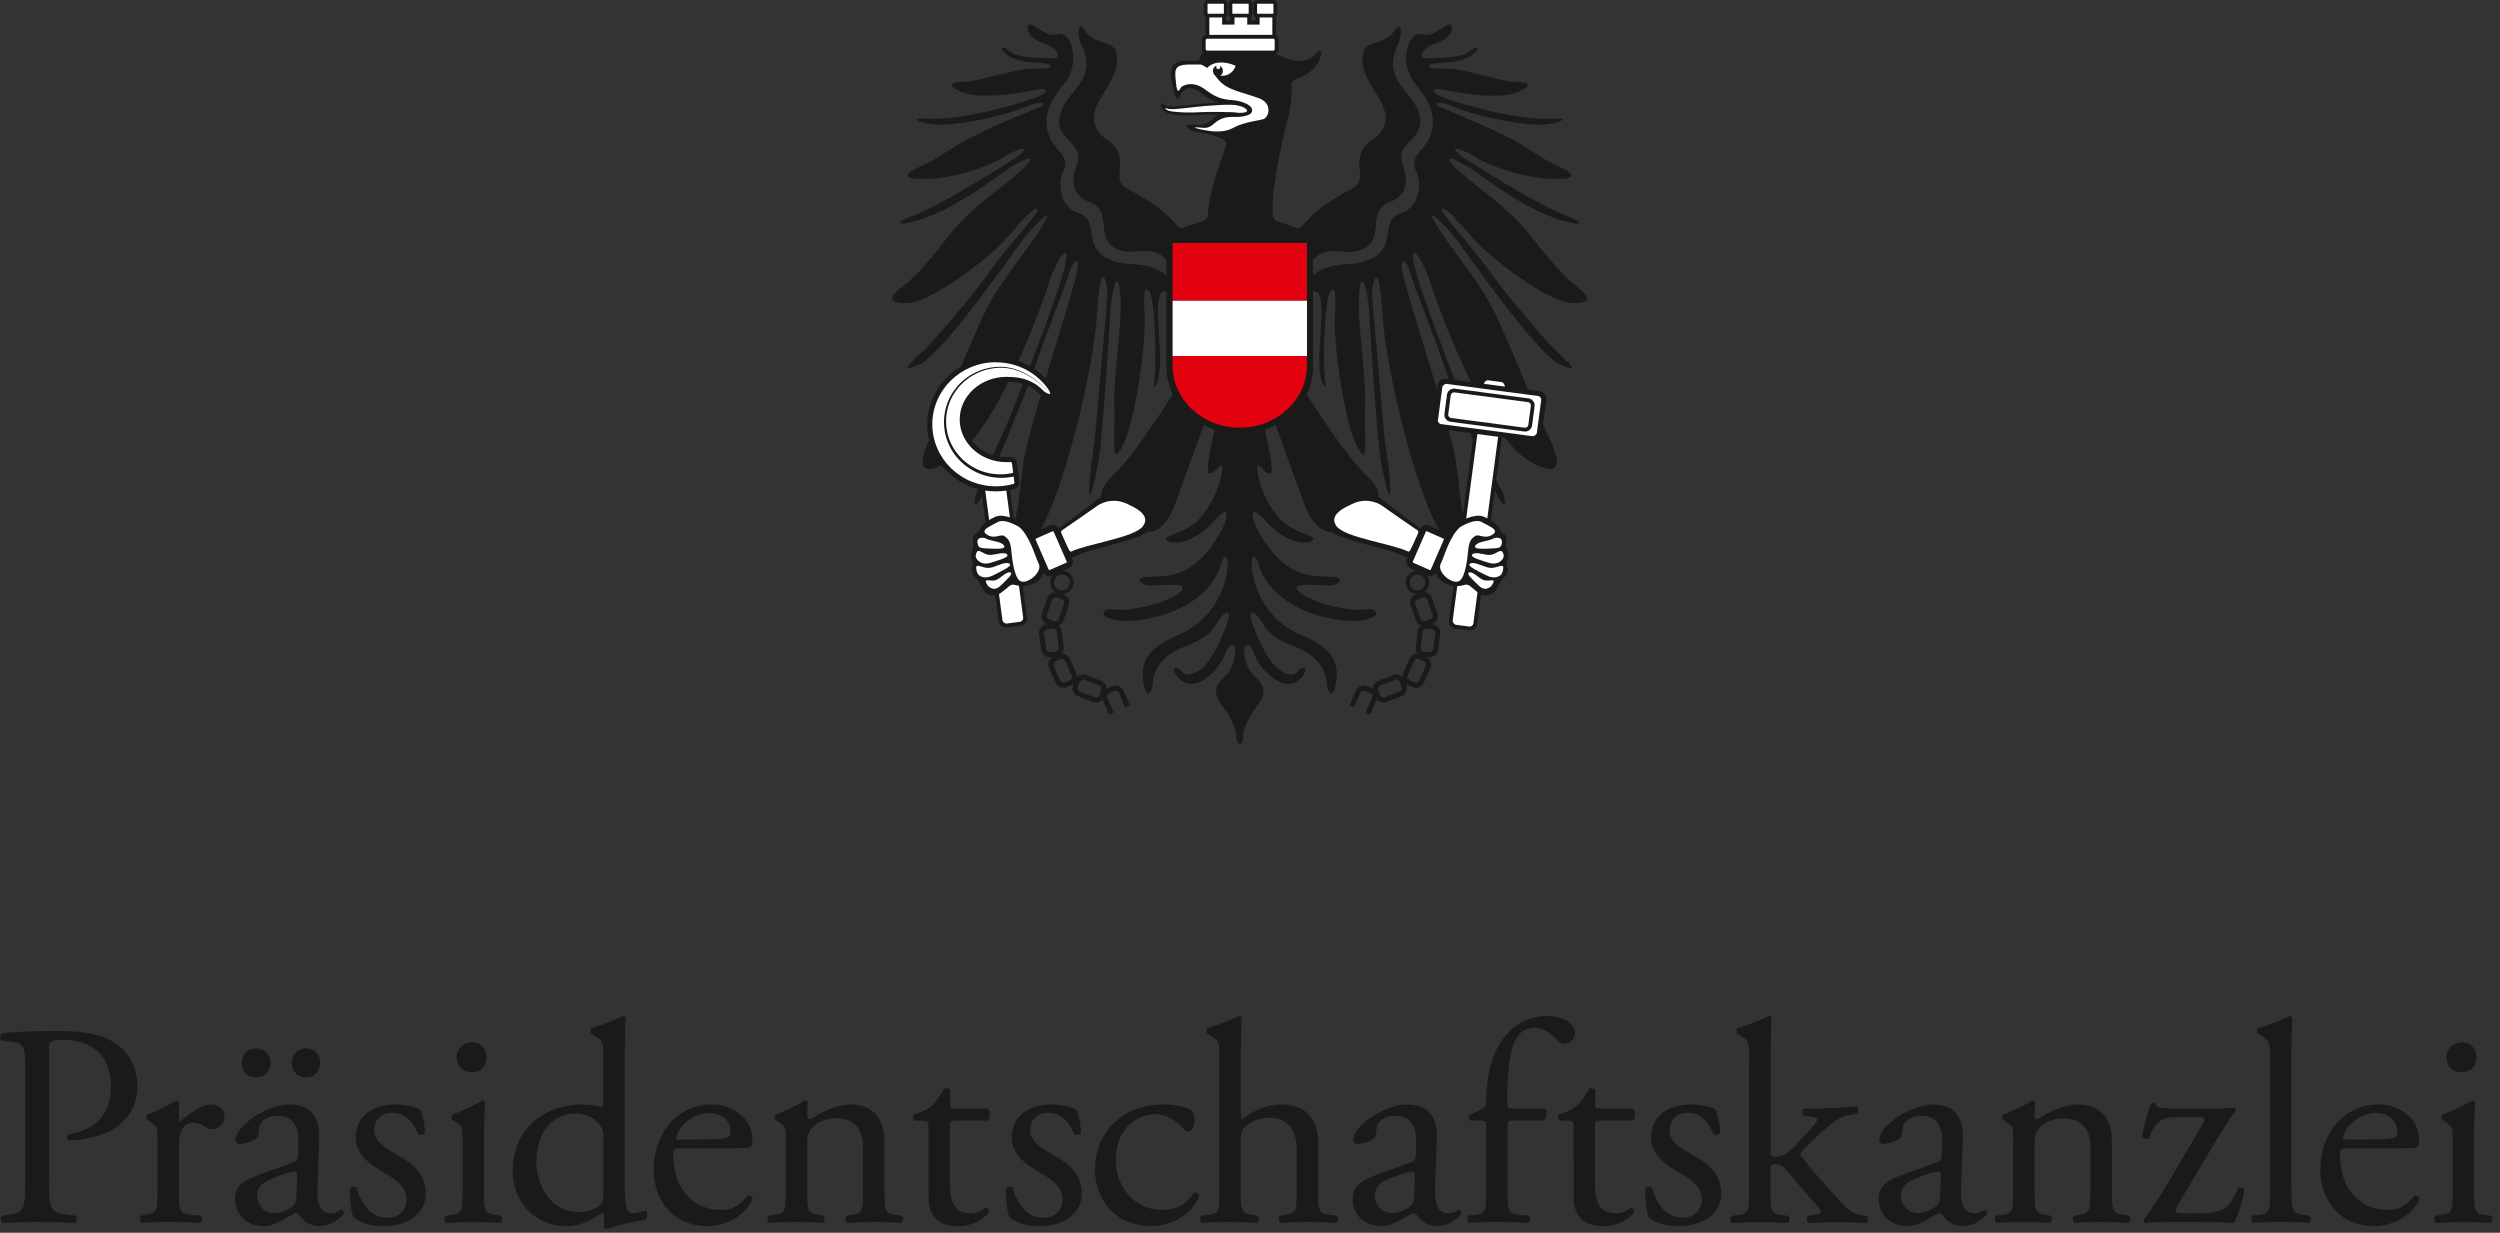 <?xml version="1.0" encoding="UTF-8" standalone="no"?>
<!-- Created with Inkscape (http://www.inkscape.org/) -->

<svg
   width="182.523"
   height="90.002"
   viewBox="0 0 48.291 23.812"
   version="1.1"
   id="svg1"
   xml:space="preserve"
   inkscape:version="1.3-dev (77bc73e, 2022-05-18)"
   sodipodi:docname="logo.svg"
   xmlns:inkscape="http://www.inkscape.org/namespaces/inkscape"
   xmlns:sodipodi="http://sodipodi.sourceforge.net/DTD/sodipodi-0.dtd"
   xmlns="http://www.w3.org/2000/svg"
   xmlns:svg="http://www.w3.org/2000/svg"><rect x="0" y="0" width="48.291" height="23.812" fill="#333333" stroke="none"/><sodipodi:namedview
     id="namedview1"
     pagecolor="#ffffff"
     bordercolor="#000000"
     borderopacity="0.25"
     inkscape:showpageshadow="2"
     inkscape:pageopacity="0.0"
     inkscape:pagecheckerboard="0"
     inkscape:deskcolor="#d1d1d1"
     inkscape:document-units="mm"
     showgrid="false"
     inkscape:zoom="0.914906"
     inkscape:cx="97.824257"
     inkscape:cy="47.545868"
     inkscape:window-width="2560"
     inkscape:window-height="1387"
     inkscape:window-x="0"
     inkscape:window-y="25"
     inkscape:window-maximized="1"
     inkscape:current-layer="layer1" /><defs
     id="defs1"><style
       id="style1">
      .cls-1 {
        fill: #1a1a18;
      }

      .cls-1, .cls-2, .cls-3 {
        stroke-width: 0px;
      }

      .cls-2 {
        fill: #e3000f;
      }

      .cls-3 {
        fill: #fff;
      }
    </style></defs><g
     inkscape:label="Layer 1"
     inkscape:groupmode="layer"
     id="layer1"
     transform="translate(-4.733,-135.932)"><g
       id="g1"
       transform="matrix(0.116,0,0,0.116,4.733,135.932)"><g
         id="g23"><path
           class="cls-1"
           d="m 8.14,196.29 c 0,5.04 0.1,5.66 3.17,6 l 1.3,0.14 c 0.29,0.24 0.19,1.06 -0.1,1.2 -2.73,-0.1 -4.32,-0.14 -6.24,-0.14 -2.02,0 -3.74,0.05 -5.85,0.14 -0.29,-0.14 -0.38,-0.91 -0.1,-1.2 l 1.01,-0.14 c 2.78,-0.38 2.88,-0.96 2.88,-6 v -17.7 c 0,-4.08 -0.1,-4.89 -2.25,-5.13 l -1.73,-0.19 c -0.34,-0.29 -0.29,-1.01 0.1,-1.2 2.54,-0.34 5.52,-0.38 9.5,-0.38 3.98,0 6.96,0.53 9.21,1.92 2.21,1.39 3.84,3.89 3.84,7.2 0,4.41 -2.73,6.62 -4.8,7.63 -2.11,1.01 -4.65,1.44 -6.62,1.44 -0.34,-0.14 -0.34,-0.86 -0.05,-0.96 5.18,-0.96 7.05,-3.89 7.05,-8.06 0,-4.65 -2.73,-7.68 -7.72,-7.68 -2.54,0 -2.59,0.19 -2.59,1.73 v 21.4 z"
           id="path1" /><path
           class="cls-1"
           d="m 26.23,189.72 c 0,-1.87 0,-2.11 -1.29,-2.97 l -0.43,-0.29 c -0.19,-0.19 -0.19,-0.72 0.05,-0.86 1.1,-0.38 3.65,-1.63 4.85,-2.35 0.24,0.05 0.38,0.14 0.38,0.34 v 2.78 c 0,0.24 0.05,0.38 0.14,0.43 1.68,-1.39 3.5,-2.88 5.28,-2.88 1.2,0 2.16,0.77 2.16,1.92 0,1.58 -1.29,2.21 -2.06,2.21 -0.48,0 -0.72,-0.14 -1.06,-0.34 -0.72,-0.48 -1.44,-0.77 -2.11,-0.77 -0.77,0 -1.34,0.43 -1.73,0.96 -0.48,0.67 -0.62,2.06 -0.62,3.69 v 6.52 c 0,3.45 0.1,4.03 1.92,4.17 l 1.73,0.14 c 0.34,0.24 0.24,1.06 -0.1,1.2 -2.25,-0.1 -3.65,-0.14 -5.33,-0.14 -1.68,0 -3.17,0.05 -4.41,0.14 -0.34,-0.14 -0.43,-0.96 -0.1,-1.2 l 0.91,-0.14 c 1.77,-0.29 1.82,-0.72 1.82,-4.17 v -8.4 z"
           id="path2" /><path
           class="cls-1"
           d="m 48.82,193.56 c 0.72,-0.24 0.82,-0.67 0.82,-1.39 l 0.05,-2.21 c 0.05,-1.78 -0.53,-4.17 -3.5,-4.17 -1.34,0 -2.97,0.67 -3.07,2.16 -0.05,0.77 -0.1,1.34 -0.48,1.63 -0.72,0.58 -2.02,0.91 -2.73,0.91 -0.43,0 -0.67,-0.24 -0.67,-0.67 0,-2.49 5.42,-5.9 8.92,-5.9 3.5,0 5.13,2.01 4.99,5.61 l -0.29,8.35 c -0.1,2.21 0.34,4.17 2.21,4.17 0.48,0 0.91,-0.14 1.2,-0.29 0.24,-0.14 0.48,-0.33 0.62,-0.33 0.19,0 0.34,0.29 0.34,0.62 0,0.24 -1.68,2.11 -4.03,2.11 -1.15,0 -2.3,-0.43 -3.12,-1.49 -0.19,-0.29 -0.48,-0.67 -0.77,-0.67 -0.34,0 -0.91,0.43 -1.87,0.96 -1.06,0.58 -2.11,1.2 -3.45,1.2 -1.34,0 -2.54,-0.38 -3.36,-1.1 -0.91,-0.82 -1.49,-2.01 -1.49,-3.36 0,-1.87 0.91,-2.97 3.98,-4.08 l 5.71,-2.06 z m -8.54,-16.5 c -0.05,-1.39 0.96,-2.49 2.35,-2.49 1.39,0 2.4,1.15 2.4,2.3 0,1.49 -1.01,2.54 -2.4,2.54 -1.39,0 -2.3,-0.86 -2.35,-2.35 z m 5.56,24.95 c 0.96,0 2.45,-0.72 2.93,-1.2 0.58,-0.58 0.58,-1.25 0.62,-2.25 l 0.1,-2.83 c 0,-0.53 -0.19,-0.62 -0.48,-0.62 -0.29,0 -1.1,0.19 -1.97,0.48 -2.83,0.96 -4.22,1.68 -4.22,3.55 0,0.82 0.58,2.88 3.02,2.88 z m 2.73,-24.99 c 0,-1.34 1.06,-2.45 2.45,-2.45 1.39,0 2.3,1.15 2.3,2.25 0,1.49 -0.91,2.59 -2.3,2.59 -1.39,0 -2.4,-0.91 -2.45,-2.4 z"
           id="path3" /><path
           class="cls-1"
           d="m 69.98,184.78 c 0.43,1.06 0.77,2.59 0.77,3.89 -0.19,0.34 -0.91,0.43 -1.15,0.14 -0.82,-2.11 -2.25,-3.5 -4.22,-3.5 -1.97,0 -3.07,1.2 -3.07,2.93 0,1.97 2.02,3.02 3.69,3.98 2.54,1.44 4.89,3.07 4.89,6.48 0,3.65 -3.36,5.47 -6.91,5.47 -2.25,0 -3.93,-0.48 -5.13,-1.44 -0.38,-0.91 -0.67,-3.26 -0.58,-4.85 0.24,-0.29 0.86,-0.33 1.1,-0.05 0.82,2.64 2.35,4.94 5.09,4.94 1.73,0 3.21,-1.01 3.21,-3.07 0,-2.21 -1.92,-3.41 -3.69,-4.41 -2.78,-1.58 -4.75,-3.26 -4.75,-5.9 0,-3.5 2.88,-5.47 6.52,-5.47 2.02,0 3.79,0.48 4.22,0.86 z"
           id="path4" /><path
           class="cls-1"
           d="m 77.04,189.72 c 0,-1.87 0,-2.11 -1.3,-2.97 l -0.43,-0.29 c -0.19,-0.19 -0.19,-0.72 0.05,-0.86 1.1,-0.38 3.84,-1.63 4.94,-2.35 0.24,0 0.43,0.1 0.48,0.29 -0.1,1.68 -0.19,3.98 -0.19,5.95 v 8.64 c 0,3.45 0.1,3.93 1.82,4.17 l 1.01,0.14 c 0.34,0.24 0.24,1.06 -0.1,1.2 -1.44,-0.1 -2.83,-0.14 -4.51,-0.14 -1.68,0 -3.17,0.05 -4.51,0.14 -0.34,-0.14 -0.43,-0.96 -0.1,-1.2 l 1.01,-0.14 c 1.77,-0.24 1.82,-0.72 1.82,-4.17 v -8.4 z m 3.98,-13.67 c 0,1.73 -1.2,2.49 -2.54,2.49 -1.49,0 -2.45,-1.1 -2.45,-2.4 0,-1.58 1.15,-2.59 2.59,-2.59 1.44,0 2.4,1.15 2.4,2.5 z"
           id="path5" /><path
           class="cls-1"
           d="m 104.04,196.48 c 0,3.79 0.05,5.56 1.39,5.56 0.53,0 1.34,-0.24 2.06,-0.48 0.34,0.1 0.38,1.29 -0.05,1.54 -2.02,0.29 -4.99,1.01 -6.33,1.54 -0.29,0 -0.53,-0.14 -0.53,-0.38 v -0.82 c 0,-0.72 0,-1.29 -0.1,-1.49 h -0.19 c -2.11,1.44 -3.74,2.21 -6.04,2.21 -5.33,0 -8.88,-4.17 -8.88,-9.21 0,-6.72 5.08,-11.03 11.61,-11.03 1.63,0 2.69,0.24 3.21,0.43 0.24,0 0.29,-0.29 0.29,-0.67 v -7.24 c 0,-2.83 -0.05,-3.12 -1.49,-3.98 l -0.48,-0.29 c -0.24,-0.14 -0.24,-0.82 0,-0.96 1.2,-0.38 3.45,-1.1 5.18,-2.01 0.19,0 0.38,0.1 0.48,0.29 -0.05,1.44 -0.14,3.84 -0.14,5.95 v 21.06 z m -3.55,-7.2 c 0,-0.96 -0.19,-1.39 -0.53,-1.87 -0.72,-1.01 -2.16,-2.01 -4.03,-2.01 -4.37,0 -6.62,3.79 -6.62,7.96 0,4.17 2.45,8.49 7.15,8.49 1.29,0 2.93,-0.58 3.69,-1.34 0.29,-0.29 0.34,-1.01 0.34,-1.77 v -9.45 z"
           id="path6" /><path
           class="cls-1"
           d="m 113.4,191.21 c -1.25,0 -1.29,0.1 -1.29,1.29 0,4.85 2.83,8.97 7.96,8.97 1.58,0 2.93,-0.48 4.41,-2.35 0.48,-0.14 0.82,0.14 0.86,0.58 -1.58,3.26 -5.04,4.46 -7.53,4.46 -3.12,0 -5.57,-1.34 -6.96,-3.17 -1.44,-1.87 -2.01,-4.12 -2.01,-6.24 0,-5.9 3.89,-10.84 9.64,-10.84 4.13,0 6.81,2.83 6.81,5.71 0,0.67 -0.1,1.06 -0.19,1.25 -0.14,0.29 -0.82,0.34 -2.83,0.34 h -8.88 z m 2.97,-1.44 c 3.55,0 4.61,-0.19 4.99,-0.48 0.14,-0.1 0.29,-0.29 0.29,-0.91 0,-1.34 -0.91,-3.02 -3.69,-3.02 -2.78,0 -5.28,2.59 -5.33,4.17 0,0.1 0,0.24 0.34,0.24 h 3.41 z"
           id="path7" /><path
           class="cls-1"
           d="m 130.86,189.72 c 0,-1.87 0,-2.11 -1.29,-2.97 l -0.43,-0.29 c -0.19,-0.19 -0.19,-0.72 0.05,-0.86 1.1,-0.38 3.84,-1.63 4.8,-2.35 0.19,0 0.43,0.1 0.53,0.34 -0.1,1.1 -0.1,1.82 -0.1,2.25 0,0.29 0.19,0.53 0.53,0.53 2.01,-1.25 4.27,-2.45 6.72,-2.45 3.98,0 5.61,2.73 5.61,5.95 v 8.25 c 0,3.45 0.1,3.93 1.82,4.17 l 1.06,0.14 c 0.34,0.24 0.24,1.06 -0.1,1.2 -1.44,-0.1 -2.83,-0.14 -4.51,-0.14 -1.68,0 -3.17,0.05 -4.46,0.14 -0.34,-0.14 -0.43,-0.96 -0.1,-1.2 l 0.91,-0.14 c 1.77,-0.29 1.82,-0.72 1.82,-4.17 v -7.15 c 0,-2.73 -1.25,-4.75 -4.51,-4.75 -1.82,0 -3.41,0.77 -4.08,1.68 -0.62,0.82 -0.72,1.49 -0.72,2.88 v 7.34 c 0,3.45 0.1,3.89 1.82,4.17 l 0.86,0.14 c 0.34,0.24 0.24,1.06 -0.1,1.2 -1.29,-0.1 -2.69,-0.14 -4.37,-0.14 -1.68,0 -3.17,0.05 -4.51,0.14 -0.34,-0.14 -0.43,-0.96 -0.1,-1.2 l 1.01,-0.14 c 1.77,-0.24 1.82,-0.72 1.82,-4.17 v -8.4 z"
           id="path8" /><path
           class="cls-1"
           d="m 159.03,186.6 c -0.82,0 -0.86,0.14 -0.86,1.15 v 8.97 c 0,2.78 0.34,5.33 3.5,5.33 0.48,0 0.91,-0.1 1.3,-0.24 0.43,-0.14 1.06,-0.67 1.2,-0.67 0.38,0 0.58,0.53 0.48,0.82 -0.86,1.01 -2.59,2.21 -5.04,2.21 -4.13,0 -4.99,-2.3 -4.99,-5.18 V 188 c 0,-1.3 -0.05,-1.39 -1.01,-1.39 h -1.34 c -0.29,-0.19 -0.34,-0.72 -0.14,-1.01 1.39,-0.43 2.59,-1.05 3.07,-1.49 0.62,-0.58 1.54,-1.87 2.02,-2.83 0.24,-0.1 0.82,-0.1 1.01,0.24 v 2.16 c 0,0.86 0.05,0.91 0.86,0.91 h 5.33 c 0.58,0.43 0.48,1.73 0.05,2.01 h -5.42 z"
           id="path9" /><path
           class="cls-1"
           d="m 179.22,184.78 c 0.43,1.06 0.77,2.59 0.77,3.89 -0.19,0.34 -0.91,0.43 -1.15,0.14 -0.82,-2.11 -2.25,-3.5 -4.22,-3.5 -1.97,0 -3.07,1.2 -3.07,2.93 0,1.97 2.02,3.02 3.69,3.98 2.54,1.44 4.89,3.07 4.89,6.48 0,3.65 -3.36,5.47 -6.91,5.47 -2.25,0 -3.93,-0.48 -5.13,-1.44 -0.38,-0.91 -0.67,-3.26 -0.58,-4.85 0.24,-0.29 0.86,-0.33 1.1,-0.05 0.82,2.64 2.35,4.94 5.09,4.94 1.73,0 3.21,-1.01 3.21,-3.07 0,-2.21 -1.92,-3.41 -3.69,-4.41 -2.78,-1.58 -4.75,-3.26 -4.75,-5.9 0,-3.5 2.88,-5.47 6.52,-5.47 2.02,0 3.79,0.48 4.22,0.86 z"
           id="path10" /><path
           class="cls-1"
           d="m 198.22,184.73 c 0.38,0.34 0.72,1.1 0.72,1.92 0,0.86 -0.48,1.78 -1.06,1.78 -0.24,0 -0.48,-0.1 -0.67,-0.34 -1.06,-1.29 -2.83,-2.54 -4.8,-2.54 -3.36,0 -6.62,2.64 -6.62,7.72 0,3.74 2.59,8.2 7.72,8.2 2.78,0 4.22,-1.25 5.33,-2.88 0.38,-0.1 0.82,0.24 0.86,0.67 -1.63,3.55 -5.23,4.89 -8.01,4.89 -2.54,0 -4.89,-0.82 -6.57,-2.45 -1.68,-1.63 -2.78,-3.98 -2.78,-7.1 0,-5.18 3.65,-10.7 11.61,-10.7 1.1,0 2.97,0.24 4.27,0.82 z"
           id="path11" /><path
           class="cls-1"
           d="m 203.07,176.43 c 0,-2.83 -0.05,-3.12 -1.49,-3.98 l -0.48,-0.29 c -0.24,-0.14 -0.24,-0.82 0,-0.96 1.2,-0.38 3.45,-1.1 5.18,-2.01 0.19,0 0.38,0.1 0.48,0.29 -0.05,1.44 -0.14,3.84 -0.14,5.95 v 10.07 c 0,0.43 0.05,0.82 0.19,0.91 1.73,-1.34 4.03,-2.49 6.48,-2.49 4.56,0 6.19,2.83 6.19,6.19 v 8.01 c 0,3.45 0.1,3.98 1.82,4.17 l 1.3,0.14 c 0.34,0.24 0.24,1.06 -0.1,1.2 -1.73,-0.1 -3.12,-0.14 -4.8,-0.14 -1.68,0 -3.17,0.05 -4.46,0.14 -0.34,-0.14 -0.43,-0.96 -0.1,-1.2 l 0.96,-0.14 c 1.77,-0.29 1.82,-0.72 1.82,-4.17 v -6.86 c 0,-3.07 -1.49,-5.13 -4.56,-5.13 -1.63,0 -2.88,0.58 -3.74,1.29 -0.86,0.72 -1.01,0.96 -1.01,2.64 v 8.06 c 0,3.45 0.1,3.93 1.82,4.17 l 1.01,0.14 c 0.34,0.19 0.24,1.06 -0.1,1.2 -1.44,-0.1 -2.83,-0.14 -4.51,-0.14 -1.68,0 -3.17,0.05 -4.7,0.14 -0.34,-0.14 -0.43,-0.96 -0.1,-1.2 l 1.2,-0.14 c 1.78,-0.19 1.82,-0.72 1.82,-4.17 v -21.68 z"
           id="path12" /><path
           class="cls-1"
           d="m 234.93,193.56 c 0.72,-0.24 0.82,-0.67 0.82,-1.39 l 0.05,-2.21 c 0.05,-1.78 -0.53,-4.17 -3.5,-4.17 -1.34,0 -2.97,0.67 -3.07,2.16 -0.05,0.77 -0.1,1.34 -0.48,1.63 -0.72,0.58 -2.01,0.91 -2.73,0.91 -0.43,0 -0.67,-0.24 -0.67,-0.67 0,-2.49 5.42,-5.9 8.92,-5.9 3.5,0 5.13,2.01 4.99,5.61 l -0.29,8.35 c -0.1,2.21 0.34,4.17 2.21,4.17 0.48,0 0.91,-0.14 1.2,-0.29 0.24,-0.14 0.48,-0.33 0.62,-0.33 0.19,0 0.34,0.29 0.34,0.62 0,0.24 -1.68,2.11 -4.03,2.11 -1.15,0 -2.3,-0.43 -3.12,-1.49 -0.19,-0.29 -0.48,-0.67 -0.77,-0.67 -0.34,0 -0.91,0.43 -1.87,0.96 -1.06,0.58 -2.11,1.2 -3.45,1.2 -1.34,0 -2.54,-0.38 -3.36,-1.1 -0.91,-0.82 -1.49,-2.01 -1.49,-3.36 0,-1.87 0.91,-2.97 3.98,-4.08 l 5.71,-2.06 z m -2.97,8.44 c 0.96,0 2.45,-0.72 2.93,-1.2 0.58,-0.58 0.58,-1.25 0.62,-2.25 l 0.1,-2.83 c 0,-0.53 -0.19,-0.62 -0.48,-0.62 -0.29,0 -1.1,0.19 -1.97,0.48 -2.83,0.96 -4.22,1.68 -4.22,3.55 0,0.82 0.58,2.88 3.02,2.88 z"
           id="path13" /><path
           class="cls-1"
           d="m 251.86,186.6 c -0.82,0 -0.82,0.1 -0.82,1.39 v 10.12 c 0,3.45 0.1,4.03 1.82,4.17 l 1.73,0.14 c 0.34,0.24 0.24,1.06 -0.1,1.2 -2.16,-0.1 -3.55,-0.14 -5.23,-0.14 -1.68,0 -3.17,0.05 -4.61,0.14 -0.34,-0.14 -0.43,-0.96 -0.1,-1.2 l 1.1,-0.14 c 1.78,-0.24 1.82,-0.72 1.82,-4.17 v -10.12 c 0,-1.3 0,-1.39 -0.96,-1.39 h -1.68 c -0.29,-0.19 -0.34,-0.62 -0.14,-0.91 l 2.06,-1.01 c 0.38,-0.19 0.72,-0.48 0.72,-0.96 0,-2.78 0.34,-5.76 1.49,-8.44 1.2,-2.74 3.89,-6.09 8.63,-6.09 2.54,0 4.7,1.15 4.7,2.88 0,0.96 -0.91,1.73 -1.82,1.73 -0.53,0 -0.82,-0.19 -1.15,-0.58 -0.91,-1.06 -2.25,-2.11 -3.84,-2.11 -1.49,0 -2.69,0.91 -3.41,2.64 -0.86,2.21 -1.06,5.71 -1.06,8.11 v 1.39 c 0,1.3 0,1.34 0.82,1.34 h 5.47 c 0.53,0.48 0.19,1.82 -0.34,2.01 h -5.13 z"
           id="path14" /><path
           class="cls-1"
           d="m 266.45,186.6 c -0.82,0 -0.86,0.14 -0.86,1.15 v 8.97 c 0,2.78 0.34,5.33 3.5,5.33 0.48,0 0.91,-0.1 1.3,-0.24 0.43,-0.14 1.06,-0.67 1.2,-0.67 0.38,0 0.58,0.53 0.48,0.82 -0.86,1.01 -2.59,2.21 -5.04,2.21 -4.13,0 -4.99,-2.3 -4.99,-5.18 V 188 c 0,-1.3 -0.05,-1.39 -1.01,-1.39 h -1.34 c -0.29,-0.19 -0.34,-0.72 -0.14,-1.01 1.39,-0.43 2.59,-1.05 3.07,-1.49 0.62,-0.58 1.54,-1.87 2.02,-2.83 0.24,-0.1 0.82,-0.1 1.01,0.24 v 2.16 c 0,0.86 0.05,0.91 0.86,0.91 h 5.33 c 0.58,0.43 0.48,1.73 0.05,2.01 h -5.42 z"
           id="path15" /><path
           class="cls-1"
           d="m 285.69,184.78 c 0.43,1.06 0.77,2.59 0.77,3.89 -0.19,0.34 -0.91,0.43 -1.15,0.14 -0.82,-2.11 -2.25,-3.5 -4.22,-3.5 -1.97,0 -3.07,1.2 -3.07,2.93 0,1.97 2.02,3.02 3.69,3.98 2.54,1.44 4.89,3.07 4.89,6.48 0,3.65 -3.36,5.47 -6.91,5.47 -2.25,0 -3.93,-0.48 -5.13,-1.44 -0.38,-0.91 -0.67,-3.26 -0.58,-4.85 0.24,-0.29 0.86,-0.33 1.1,-0.05 0.82,2.64 2.35,4.94 5.09,4.94 1.73,0 3.21,-1.01 3.21,-3.07 0,-2.21 -1.92,-3.41 -3.69,-4.41 -2.78,-1.58 -4.75,-3.26 -4.75,-5.9 0,-3.5 2.88,-5.47 6.52,-5.47 2.02,0 3.79,0.48 4.22,0.86 z"
           id="path16" /><path
           class="cls-1"
           d="m 291.3,176.43 c 0,-2.83 -0.05,-3.12 -1.49,-3.98 l -0.48,-0.29 c -0.24,-0.14 -0.24,-0.82 0,-0.96 1.2,-0.38 3.45,-1.1 5.18,-2.01 0.19,0 0.38,0.1 0.48,0.29 -0.05,1.44 -0.14,3.84 -0.14,5.95 v 16.46 c 0,0.62 0.05,0.72 0.86,0.72 1.05,0 1.97,-0.53 3.26,-1.87 l 1.97,-2.11 c 1.34,-1.44 1.68,-1.97 1.68,-2.21 0,-0.24 -0.24,-0.38 -1.06,-0.48 l -1.15,-0.14 c -0.43,-0.14 -0.43,-1.06 0,-1.2 h 1.1 c 2.11,0 4.94,-0.1 7.63,-0.38 0.34,0.14 0.38,0.96 0.1,1.2 l -1.54,0.29 c -0.96,0.19 -1.78,0.67 -3.02,1.68 -1.87,1.49 -3.5,3.21 -4.37,4.03 -0.58,0.53 -0.62,0.77 -0.34,1.15 0.82,1.1 1.58,2.02 3.21,3.84 1.87,2.11 3.55,3.98 4.51,4.89 0.67,0.62 1.63,0.91 2.49,1.06 l 0.67,0.1 c 0.34,0.24 0.29,1.06 -0.1,1.2 -1.39,-0.1 -3.02,-0.14 -4.56,-0.14 -1.92,0 -3.6,0.05 -4.99,0.14 -0.38,-0.19 -0.43,-1.01 -0.1,-1.2 l 0.86,-0.14 c 0.72,-0.1 1.2,-0.19 1.2,-0.48 0,-0.29 -0.19,-0.62 -0.82,-1.34 l -5.13,-5.95 c -0.43,-0.48 -0.96,-0.67 -1.49,-0.67 -0.86,0 -0.91,0.14 -0.91,1.63 v 2.64 c 0,3.45 0.1,3.93 1.82,4.17 l 1.15,0.14 c 0.34,0.24 0.24,1.06 -0.1,1.2 -1.58,-0.1 -2.97,-0.14 -4.65,-0.14 -1.68,0 -3.17,0.05 -4.61,0.14 -0.34,-0.14 -0.43,-0.96 -0.05,-1.2 l 1.06,-0.14 c 1.78,-0.24 1.82,-0.72 1.82,-4.17 v -21.68 z"
           id="path17" /><path
           class="cls-1"
           d="m 322.53,193.56 c 0.72,-0.24 0.82,-0.67 0.82,-1.39 l 0.05,-2.21 c 0.05,-1.78 -0.53,-4.17 -3.5,-4.17 -1.34,0 -2.97,0.67 -3.07,2.16 -0.05,0.77 -0.1,1.34 -0.48,1.63 -0.72,0.58 -2.02,0.91 -2.74,0.91 -0.43,0 -0.67,-0.24 -0.67,-0.67 0,-2.49 5.42,-5.9 8.92,-5.9 3.5,0 5.13,2.01 4.99,5.61 l -0.29,8.35 c -0.1,2.21 0.34,4.17 2.21,4.17 0.48,0 0.91,-0.14 1.2,-0.29 0.24,-0.14 0.48,-0.33 0.62,-0.33 0.19,0 0.34,0.29 0.34,0.62 0,0.24 -1.68,2.11 -4.03,2.11 -1.15,0 -2.3,-0.43 -3.12,-1.49 -0.19,-0.29 -0.48,-0.67 -0.77,-0.67 -0.34,0 -0.91,0.43 -1.87,0.96 -1.06,0.58 -2.11,1.2 -3.45,1.2 -1.34,0 -2.54,-0.38 -3.36,-1.1 -0.91,-0.82 -1.49,-2.01 -1.49,-3.36 0,-1.87 0.91,-2.97 3.98,-4.08 z m -2.97,8.44 c 0.96,0 2.45,-0.72 2.93,-1.2 0.58,-0.58 0.58,-1.25 0.62,-2.25 l 0.1,-2.83 c 0,-0.53 -0.19,-0.62 -0.48,-0.62 -0.29,0 -1.1,0.19 -1.97,0.48 -2.83,0.96 -4.22,1.68 -4.22,3.55 0,0.82 0.58,2.88 3.02,2.88 z"
           id="path18" /><path
           class="cls-1"
           d="m 335.25,189.72 c 0,-1.87 0,-2.11 -1.29,-2.97 l -0.43,-0.29 c -0.19,-0.19 -0.19,-0.72 0.05,-0.86 1.1,-0.38 3.84,-1.63 4.8,-2.35 0.19,0 0.43,0.1 0.53,0.34 -0.1,1.1 -0.1,1.82 -0.1,2.25 0,0.29 0.19,0.53 0.53,0.53 2.01,-1.25 4.27,-2.45 6.72,-2.45 3.98,0 5.61,2.73 5.61,5.95 v 8.25 c 0,3.45 0.1,3.93 1.82,4.17 l 1.05,0.14 c 0.34,0.24 0.24,1.06 -0.1,1.2 -1.44,-0.1 -2.83,-0.14 -4.51,-0.14 -1.68,0 -3.17,0.05 -4.46,0.14 -0.34,-0.14 -0.43,-0.96 -0.1,-1.2 l 0.91,-0.14 c 1.78,-0.29 1.82,-0.72 1.82,-4.17 v -7.15 c 0,-2.73 -1.25,-4.75 -4.51,-4.75 -1.82,0 -3.41,0.77 -4.08,1.68 -0.62,0.82 -0.72,1.49 -0.72,2.88 v 7.34 c 0,3.45 0.1,3.89 1.82,4.17 l 0.86,0.14 c 0.34,0.24 0.24,1.06 -0.1,1.2 -1.29,-0.1 -2.69,-0.14 -4.37,-0.14 -1.68,0 -3.17,0.05 -4.51,0.14 -0.34,-0.14 -0.43,-0.96 -0.1,-1.2 l 1.01,-0.14 c 1.77,-0.24 1.82,-0.72 1.82,-4.17 v -8.4 z"
           id="path19" /><path
           class="cls-1"
           d="m 362.26,203.49 c -2.59,0 -4.46,0.05 -5.04,0.14 -0.19,-0.1 -0.29,-0.29 -0.29,-0.48 0.96,-1.15 3.17,-4.56 4.61,-7.05 l 5.08,-8.64 c 0.77,-1.34 0.43,-1.44 -0.43,-1.44 h -3.31 c -1.44,0 -2.59,0.14 -3.31,0.72 -0.82,0.62 -1.29,1.73 -1.73,2.78 -0.24,0.29 -0.96,0.19 -1.1,-0.19 0.1,-1.25 0.91,-4.46 1.58,-5.61 0.14,-0.1 0.43,-0.1 0.58,0 0.14,0.82 0.67,0.86 3.41,0.86 h 6.81 c 1.29,0 2.21,0 2.93,-0.14 0.19,0.1 0.29,0.24 0.24,0.48 -1.01,1.39 -2.16,3.17 -3.55,5.47 l -5.8,9.74 c -1.01,1.73 -0.91,1.92 0.91,1.92 h 1.63 c 1.87,0 4.32,0 5.66,-1.44 0.53,-0.58 1.01,-1.58 1.54,-2.78 0.34,-0.19 0.91,-0.1 1.06,0.29 -0.43,2.35 -1.15,4.61 -1.78,5.52 -1.58,-0.1 -3.17,-0.14 -5.37,-0.14 h -4.32 z"
           id="path20" /><path
           class="cls-1"
           d="m 381.59,198.11 c 0,3.45 0.1,3.93 1.82,4.17 l 1.15,0.14 c 0.34,0.24 0.24,1.06 -0.1,1.2 -1.58,-0.1 -2.97,-0.14 -4.65,-0.14 -1.68,0 -3.17,0.05 -4.61,0.14 -0.34,-0.14 -0.43,-0.96 -0.1,-1.2 l 1.1,-0.14 c 1.78,-0.24 1.82,-0.72 1.82,-4.17 v -21.68 c 0,-2.83 -0.05,-3.12 -1.49,-3.98 l -0.48,-0.29 c -0.24,-0.14 -0.24,-0.82 0,-0.96 1.2,-0.38 3.45,-1.1 5.18,-2.01 0.19,0 0.38,0.1 0.48,0.29 -0.05,1.44 -0.14,3.84 -0.14,5.95 v 22.69 z"
           id="path21" /><path
           class="cls-1"
           d="m 390.95,191.21 c -1.25,0 -1.29,0.1 -1.29,1.29 0,4.85 2.83,8.97 7.96,8.97 1.58,0 2.93,-0.48 4.41,-2.35 0.48,-0.14 0.82,0.14 0.86,0.58 -1.58,3.26 -5.04,4.46 -7.53,4.46 -3.12,0 -5.57,-1.34 -6.96,-3.17 -1.44,-1.87 -2.02,-4.12 -2.02,-6.24 0,-5.9 3.89,-10.84 9.64,-10.84 4.12,0 6.81,2.83 6.81,5.71 0,0.67 -0.1,1.06 -0.19,1.25 -0.14,0.29 -0.82,0.34 -2.83,0.34 h -8.88 z m 2.97,-1.44 c 3.55,0 4.61,-0.19 4.99,-0.48 0.14,-0.1 0.29,-0.29 0.29,-0.91 0,-1.34 -0.91,-3.02 -3.69,-3.02 -2.78,0 -5.28,2.59 -5.33,4.17 0,0.1 0,0.24 0.34,0.24 h 3.41 z"
           id="path22" /><path
           class="cls-1"
           d="m 408.41,189.72 c 0,-1.87 0,-2.11 -1.29,-2.97 l -0.43,-0.29 c -0.19,-0.19 -0.19,-0.72 0.05,-0.86 1.1,-0.38 3.84,-1.63 4.94,-2.35 0.24,0 0.43,0.1 0.48,0.29 -0.1,1.68 -0.19,3.98 -0.19,5.95 v 8.64 c 0,3.45 0.1,3.93 1.82,4.17 l 1.01,0.14 c 0.34,0.24 0.24,1.06 -0.1,1.2 -1.44,-0.1 -2.83,-0.14 -4.51,-0.14 -1.68,0 -3.17,0.05 -4.51,0.14 -0.34,-0.14 -0.43,-0.96 -0.1,-1.2 l 1.01,-0.14 c 1.78,-0.24 1.82,-0.72 1.82,-4.17 v -8.4 z m 3.98,-13.67 c 0,1.73 -1.2,2.49 -2.54,2.49 -1.49,0 -2.45,-1.1 -2.45,-2.4 0,-1.58 1.15,-2.59 2.59,-2.59 1.44,0 2.4,1.15 2.4,2.5 z"
           id="path23" /></g><g
         id="g76"><path
           class="cls-1"
           d="m 206.41,17.08 c -0.89,-0.11 -4.11,-0.11 -8.2,0.39 -3.4,0.42 -3.94,0.37 -4.59,-0.2 -0.65,-0.57 -0.47,1.24 0.98,1.63 1.45,0.39 4.37,0.33 5.48,0.23 1.22,-0.11 6.33,-0.19 7.3,0.47 0.97,0.66 3.87,-1.64 3.1,-2.27 -0.77,-0.63 -3.1,-0.13 -4.07,-0.25 z"
           id="path24" /><path
           class="cls-3"
           d="m 206.41,17.55 c -0.99,-0.33 -6.13,0.11 -7.56,0.28 -2.96,0.35 -3.96,0.45 -4.53,0.23 -0.57,-0.22 -0.28,0.37 0.98,0.52 1.26,0.15 2.86,0.22 4.77,0.09 1.06,-0.07 5.51,-0.07 6.36,0.18 0.85,0.25 3.37,-0.63 2.7,-0.87 -0.67,-0.24 -1.92,-0.16 -2.72,-0.42 z"
           id="path25" /><path
           class="cls-1"
           d="m 201.13,35.91 c 0.41,-5.44 2.76,-10.36 3.05,-11.82 0.29,-1.45 -4.53,-1.97 -5.1,-2.15 -0.73,-0.09 -3.08,-1.45 0.27,-1.16 2.99,0.26 1.98,-2.31 6.03,-2.02 2.91,0.21 2.6,-0.5 1.51,-0.97 -0.43,-0.19 -1.05,-0.28 -1.54,-0.36 -1.32,-0.21 -2.7,0.19 -5.23,-1.88 -2.53,-2.07 -3.48,0.15 -3.58,0.34 -0.1,0.19 -0.55,1.63 -1.19,-1.21 -0.64,-2.84 -0.75,-4.5 2.15,-4.55 1.44,-0.02 1.99,-0.04 2.17,-0.04 0,0 0.19,-1.6 1.67,-1.99 1.48,-0.39 6.35,-1.8 11.2,0.88 4.85,2.68 6.59,0.03 6.8,-0.25 0.21,-0.28 1.22,-0.84 0.31,1.36 -0.91,2.2 -3.66,2.98 -4.18,3.3 -0.52,0.32 -0.47,0.71 -0.37,1.52 0.1,0.81 -0.37,4.25 -0.75,5.3 -0.38,1.05 -3.89,16.18 -1.79,16.6"
           id="path26" /><path
           class="cls-3"
           d="m 199.87,10.75 c -0.17,0 -0.63,-0.02 -1.92,0 -2.6,0.03 -2.32,1.05 -2.12,3.07 0.21,2.16 0.62,1.04 0.83,0.74 0.21,-0.3 1.94,-1.26 4.06,0.37 2.16,1.66 3.36,1.62 4.88,1.78 1.15,0.13 3.45,0.86 2.79,2.06 -0.24,0.43 -1.57,0.75 -2.7,0.7 -3.66,-0.17 -3.3,2.02 -5.39,1.81 -2.86,-0.29 -0.35,0.31 0.54,0.43 -0.02,-0.05 2.49,0.69 4.56,-0.44 2.07,-1.13 4.7,-1.17 5.21,-1.56 0.88,-0.69 1.05,-2.66 -1.03,-3.38 -2.73,-0.95 -3.22,-0.93 -4.76,-1.63 -1.54,-0.7 -2.13,-1.66 -2.72,-2.46 -0.47,-0.63 -1.92,-1.51 -2.22,-1.51 z"
           id="path27" /><g
           id="g29"><path
             class="cls-3"
             d="m 211.32,1.59 h -1.02 c -0.48,0 -0.87,0.39 -0.87,0.87 V 3.77 H 208 V 2.46 c 0,-0.48 -0.39,-0.87 -0.87,-0.87 h -1.02 c -0.48,0 -0.87,0.39 -0.87,0.87 v 1.31 h -1.43 V 2.46 c 0,-0.48 -0.39,-0.87 -0.87,-0.87 h -1.02 c -0.48,0 -0.87,0.39 -0.87,0.87 v 3.78 0 c 0,0.48 0.39,0.87 0.87,0.87 h 9.39 c 0.48,0 0.87,-0.39 0.87,-0.87 V 2.46 c 0,-0.48 -0.39,-0.87 -0.87,-0.87 z"
             id="path28" /><path
             class="cls-1"
             d="m 211.32,7.43 h -9.39 c -0.65,0 -1.18,-0.53 -1.18,-1.18 V 2.47 c 0,-0.65 0.53,-1.18 1.18,-1.18 h 1.02 c 0.65,0 1.18,0.53 1.18,1.18 v 1 h 0.8 v -1 c 0,-0.65 0.53,-1.18 1.18,-1.18 h 1.02 c 0.65,0 1.18,0.53 1.18,1.18 v 1 h 0.8 v -1 c 0,-0.65 0.53,-1.18 1.18,-1.18 h 1.02 c 0.65,0 1.18,0.53 1.18,1.18 v 3.78 c 0,0.65 -0.53,1.18 -1.18,1.18 z m -9.39,-5.52 c -0.31,0 -0.55,0.25 -0.55,0.55 v 3.78 c 0,0.31 0.25,0.55 0.55,0.55 h 9.39 c 0.31,0 0.55,-0.25 0.55,-0.55 V 2.46 c 0,-0.31 -0.25,-0.55 -0.55,-0.55 h -1.02 c -0.31,0 -0.55,0.25 -0.55,0.55 v 1.63 h -2.06 V 2.46 c 0,-0.31 -0.25,-0.55 -0.55,-0.55 h -1.02 c -0.31,0 -0.55,0.25 -0.55,0.55 v 1.63 h -2.06 V 2.46 c 0,-0.31 -0.25,-0.55 -0.55,-0.55 h -1.02 z"
             id="path29" /></g><g
           id="g30"><rect
             class="cls-3"
             x="200.46"
             y="6.13"
             width="12.11"
             height="2.59"
             rx="1.08"
             ry="1.08"
             id="rect29" /><path
             class="cls-1"
             d="m 212.04,9.04 h -11.05 c -0.47,0 -0.85,-0.38 -0.85,-0.85 V 6.66 c 0,-0.47 0.38,-0.85 0.85,-0.85 h 11.05 c 0.47,0 0.85,0.38 0.85,0.85 v 1.53 c 0,0.47 -0.38,0.85 -0.85,0.85 z M 200.99,6.45 c -0.12,0 -0.22,0.1 -0.22,0.22 V 8.2 c 0,0.12 0.1,0.22 0.22,0.22 h 11.05 c 0.12,0 0.22,-0.1 0.22,-0.22 V 6.67 c 0,-0.12 -0.1,-0.22 -0.22,-0.22 z"
             id="path30" /></g><g
           id="g31"><rect
             class="cls-3"
             x="209.02"
             y="0.31"
             width="3.34"
             height="2.29"
             rx="0.86"
             ry="0.86"
             id="rect30" /><path
             class="cls-1"
             d="m 212,2.91 h -2.62 c -0.37,0 -0.67,-0.3 -0.67,-0.67 V 0.67 C 208.71,0.3 209.01,0 209.38,0 H 212 c 0.37,0 0.67,0.3 0.67,0.67 v 1.57 c 0,0.37 -0.3,0.67 -0.67,0.67 z m -2.62,-2.29 c 0,0 -0.05,0.02 -0.05,0.05 v 1.57 c 0,0 0.02,0.05 0.05,0.05 H 212 c 0,0 0.05,-0.02 0.05,-0.05 V 0.67 c 0,0 -0.02,-0.05 -0.05,-0.05 z"
             id="path31" /></g><g
           id="g32"><rect
             class="cls-3"
             x="204.9"
             y="0.31"
             width="3.34"
             height="2.29"
             rx="0.86"
             ry="0.86"
             transform="rotate(180,206.565,1.455)"
             id="rect31" /><path
             class="cls-1"
             d="m 207.88,2.91 h -2.62 c -0.37,0 -0.67,-0.3 -0.67,-0.67 V 0.67 c 0,-0.37 0.3,-0.67 0.67,-0.67 h 2.62 c 0.37,0 0.67,0.3 0.67,0.67 v 1.57 c 0,0.37 -0.3,0.67 -0.67,0.67 z m -2.62,-2.29 c 0,0 -0.05,0.02 -0.05,0.05 v 1.57 c 0,0 0.02,0.05 0.05,0.05 h 2.62 c 0,0 0.05,-0.02 0.05,-0.05 V 0.67 c 0,0 -0.02,-0.05 -0.05,-0.05 z"
             id="path32" /></g><g
           id="g33"><rect
             class="cls-3"
             x="200.77"
             y="0.31"
             width="3.34"
             height="2.29"
             rx="0.86"
             ry="0.86"
             transform="rotate(180,202.44,1.455)"
             id="rect32" /><path
             class="cls-1"
             d="m 203.75,2.91 h -2.62 c -0.37,0 -0.67,-0.3 -0.67,-0.67 V 0.67 c 0,-0.37 0.3,-0.67 0.67,-0.67 h 2.62 c 0.37,0 0.67,0.3 0.67,0.67 v 1.57 c 0,0.37 -0.3,0.67 -0.67,0.67 z m -2.62,-2.29 c 0,0 -0.05,0.02 -0.05,0.05 v 1.57 c 0,0 0.02,0.05 0.05,0.05 h 2.62 c 0,0 0.05,-0.02 0.05,-0.05 V 0.67 c 0,0 -0.02,-0.05 -0.05,-0.05 z"
             id="path33" /></g><path
           class="cls-3"
           d="m 201.01,11.33 c 0,0 0.2,0.53 1.07,0.96 0.19,0.09 0.86,0.23 1.11,0.28 1.57,0.3 2.54,-1.14 2.54,-1.62 0,0 -1.08,-0.57 -2.59,-0.54 -1.42,0.03 -2.13,0.92 -2.13,0.92 z"
           id="path34" /><ellipse
           class="cls-1"
           cx="202.81"
           cy="11.8"
           rx="0.82"
           ry="0.89"
           id="ellipse34" /><ellipse
           class="cls-3"
           cx="202.86"
           cy="11.15"
           rx="0.33"
           ry="0.36"
           id="ellipse35" /><path
           class="cls-1"
           d="m 201.33,34.56 c -0.3,2.02 -0.07,1.96 -1.89,2.52 -1.57,0.48 -2.17,0.79 -2.59,0.94 -0.92,0.33 -1.46,-2.67 -8.77,-6.39 -3.18,-1.62 -0.56,-3.61 -2.08,-6.69 -0.88,-1.78 -2.51,-1.52 -3.57,-3.89 -1.73,-3.88 4.54,-7.39 3.46,-12.26 -0.47,-2.13 -3.75,-1.27 -5.27,-3.75 -1.12,-1.83 -1.28,0.76 -0.62,2.18 3.12,6.32 -2.63,7.79 -3.52,12.08 -0.89,4.29 4.36,4.19 2.74,8.41 -0.99,2.58 -0.46,4.94 2.2,5.93 3.94,1.46 0.95,5.74 4.16,7.63 3.21,1.89 6.18,-1.29 9.02,2.44 v 2.44 c -2.99,-2.72 -6.36,-1.86 -8.56,-2.49 -6.67,-1.9 -2.32,-6.86 -6.57,-8.23 -2.98,-0.96 -3.34,-4.93 -2.53,-6.59 1.83,-3.77 -2.66,-3.43 -2.67,-8.67 0,-2.72 2.18,-5.31 2.89,-6.16 2.92,-3.47 1.25,-8.93 -0.99,-8.32 -1.51,0.41 -2.3,-0.39 -3.08,-0.8 -0.78,-0.41 -1.94,-1.43 -1.97,-0.3 -0.05,1.67 2.14,2.51 3.35,2.88 1.28,0.39 2.57,2.27 0.86,2.23 -1.71,-0.04 -5.14,-0.04 -6.56,-0.79 -1.42,-0.75 -1.21,-0.97 -1.81,-1 -0.6,-0.03 0.59,2.53 6.13,2.55 1.99,0 2.52,0.91 1.02,0.93 -1.5,0.02 -2.61,-0.08 -4.64,0.33 -2.03,0.41 -6.97,1.75 -8.15,1.85 -1.18,0.1 -4.63,0 -1.71,1.53 3.64,1.91 12.48,-0.05 13.29,-0.25 0.81,-0.2 2.13,0.2 0.34,1.07 -2,0.97 -12.06,3.95 -17.62,3.83 -1.87,-0.04 -4.5,-0.14 -1.67,0.72 3.54,1.07 13.11,-1.11 16.47,-2.55 3.36,-1.44 3.94,-0.69 2.71,-0.11 -1.23,0.58 -9.74,3.87 -14,6.52 -4.26,2.65 -3.79,2.47 -5.03,3.02 -1.24,0.55 -5.83,2.5 -0.1,2.44 5.73,-0.06 11.7,-2.62 13.16,-3.62 1.69,-1.16 5.46,-2.51 2.06,0.06 0,0 -12.61,8.18 -17.81,9.94 -1.08,0.36 -3.11,1.67 0.54,0.77 6.47,-1.6 13.68,-7.32 16.01,-8.86 1.5,-0.99 5.52,-3.21 2.51,-0.1 -2.64,2.73 -8.36,6 -12.6,11.44 -4.24,5.44 -5.64,6.67 -6.85,7.71 -1.21,1.04 -4.68,3.26 -0.26,3.34 4.42,0.08 13.86,-7.75 15.37,-9.28 1.51,-1.53 3.5,-3.75 4.2,-4.58 1.53,-1.84 3.65,-2.98 1.64,-0.31 -1.54,2.05 -4.43,5.06 -7.16,8.9 -2.73,3.84 -6.13,7.74 -9.35,11.46 -2.28,2.64 -7.05,6.12 -2.27,3.99 3.84,-1.71 15.98,-19.24 17.13,-20.73 1.63,-2.12 6.24,-6.84 2.94,-1.78 -3.31,5.08 -6.88,8.85 -9.46,14.31 -2.58,5.46 -6.95,16.37 -7.66,17.92 -0.71,1.55 -6.24,11.05 1.88,6.51 8.12,-4.55 16.23,-28.17 16.77,-30.11 0.63,-2.27 3.52,-7.54 2.63,-2.8 -0.79,4.23 -8.9,25.02 -10.53,28.42 -1.58,3.29 -3.03,7.69 -3.97,9.13 -0.86,1.31 -1.14,4.86 1.07,0.08 2.14,-4.63 7.14,-16.85 8.68,-21.43 1.54,-4.58 5.06,-13.38 5.37,-14.69 0.35,-1.52 1.74,-3.37 1.36,-0.52 -0.37,2.77 -7.53,24.46 -8.72,30.65 -1.13,5.91 -0.73,11.6 -3.41,14.19 -2.2,2.13 2.05,4.56 5.79,-1.29 3.81,-5.96 9,-26.21 9.63,-36.34 0.62,-9.96 1.7,-4.89 1.71,-3.41 0.01,1.48 -1.54,17.65 -1.72,20.26 -0.18,2.62 -0.63,6.03 -0.79,7.08 -0.75,4.81 -0.88,10.81 0.99,0.94 0.8,-4.24 1.99,-24.79 2.09,-26.15 0.1,-1.36 1.09,-7.05 1.56,-2.13 0.47,4.92 -1.14,13.05 -0.97,18.73 0.18,5.68 -0.67,10.78 1.41,6.7 2.08,-4.08 3.92,-17.12 3.63,-21.83 -0.29,-4.71 0.17,-4.38 0.72,-3.93 0.68,0.55 1.07,6.49 1.09,10.86 0.02,2.54 -0.22,4.53 -0.27,4.69 -0.3,0.82 1.43,0.74 0.97,-6.52 -0.46,-7.22 -0.65,-10.02 2.12,-8.6 1.16,0.59 -0.21,8.89 0.78,10.46 0.99,1.57 0.89,3.77 -1.01,6.8 -1.9,3.03 -6.77,10.26 -9.2,12.59 -2.43,2.33 -3.6,3.96 -0.73,6.3 2.87,2.34 7.71,7.44 10.85,-1.72 l 6.05,-16.7 c 0,0 0.84,-2.09 1.05,0 0.21,2.09 -2.7,11.75 -1.69,12.21 1.01,0.46 2.63,-3.25 2.1,0.03 -0.53,3.28 -2.86,7.57 -5.45,8.97 -3.15,1.7 -4.64,1.53 -3.33,2.4 0.63,0.42 4.22,0.29 7.37,-3.31 2.98,-3.4 2.45,-0.62 1.51,1.18 -5.57,10.57 -11.83,7 -13.68,8.32 -0.41,0.3 0.37,1.11 1.6,1.1 2.02,0 5.34,-0.39 5.49,0.3 0.34,1.6 -7.78,4.28 -11.68,3.67 -1.92,-0.3 -2.72,1.73 1.92,1.93 3.12,0.14 13.55,-1.37 16.14,-9.43 1.71,-5.33 2.74,7.5 -6.84,11.65 -3.52,1.53 -6.54,3.26 -6.17,7.22 0.37,3.96 1.55,2.81 1.64,0.88 0.09,-1.93 1.48,-4.58 5.01,-5.91 3.53,-1.33 4.81,-2.38 5.7,-4.07 0.89,-1.69 2.86,-3 1.57,0.41 -1.29,3.41 -2.74,6.35 -4.72,7.6 -1.97,1.24 -2.62,0.25 -3.08,-0.32 -0.3,-0.37 -1.68,-0.41 -0.46,1.15 2.92,3.74 7.45,-1.48 8.11,-3.88 0.36,-1.32 1.65,-1.68 1.62,-0.65 -0.03,1.03 -0.24,2.82 -1.28,4.1 -1.04,1.28 -3.2,2.24 -0.96,5.28 2.24,3.04 2.4,4.45 2.4,5.13 0,0.68 0.22,1.32 0.58,1.32 0.36,0 0.58,-0.64 0.58,-1.32 0,-0.68 0.16,-2.09 2.4,-5.13 2.24,-3.04 0.09,-4 -0.96,-5.28 -1.05,-1.28 -1.26,-3.06 -1.28,-4.1 -0.02,-1.04 1.26,-0.68 1.62,0.65 0.65,2.4 5.19,7.62 8.11,3.88 1.22,-1.57 -0.16,-1.52 -0.46,-1.15 -0.46,0.57 -1.11,1.57 -3.08,0.32 -1.98,-1.25 -3.43,-4.2 -4.72,-7.6 -1.29,-3.41 0.68,-2.09 1.57,-0.41 0.89,1.68 2.18,2.73 5.7,4.07 3.52,1.34 4.92,3.98 5.01,5.91 0.09,1.93 1.27,3.09 1.64,-0.88 0.37,-3.97 -2.65,-5.7 -6.17,-7.22 -9.59,-4.15 -8.55,-16.97 -6.84,-11.65 2.59,8.06 13.02,9.57 16.14,9.43 4.64,-0.2 3.84,-2.23 1.92,-1.93 -3.9,0.61 -12.02,-2.07 -11.68,-3.67 0.15,-0.7 3.47,-0.31 5.49,-0.3 1.24,0 2.02,-0.8 1.6,-1.1 -1.85,-1.33 -8.11,2.25 -13.68,-8.32 -0.95,-1.8 -1.48,-4.58 1.51,-1.18 3.15,3.59 6.74,3.72 7.37,3.31 1.31,-0.87 -0.18,-0.7 -3.33,-2.4 -2.59,-1.39 -4.92,-5.68 -5.45,-8.97 -0.53,-3.29 1.09,0.42 2.1,-0.03 1.01,-0.45 -1.9,-10.11 -1.69,-12.21 0.21,-2.1 1.05,0 1.05,0 l 6.05,16.7 c 3.14,9.16 7.97,4.06 10.85,1.72 2.88,-2.34 1.7,-3.97 -0.73,-6.3 -2.43,-2.33 -7.3,-9.56 -9.2,-12.59 -1.9,-3.03 -2,-5.23 -1.01,-6.8 0.99,-1.57 -0.38,-9.87 0.78,-10.46 2.77,-1.41 2.58,1.39 2.12,8.6 -0.47,7.27 1.27,7.34 0.97,6.52 -0.06,-0.16 -0.29,-2.15 -0.27,-4.69 0.03,-4.37 0.42,-10.31 1.09,-10.86 0.55,-0.45 1.01,-0.78 0.72,3.93 -0.29,4.71 1.55,17.75 3.63,21.83 2.08,4.09 1.23,-1.02 1.41,-6.7 0.18,-5.68 -1.43,-13.81 -0.97,-18.73 0.46,-4.92 1.45,0.77 1.56,2.13 0.11,1.36 1.29,21.91 2.09,26.15 1.87,9.87 1.74,3.86 0.99,-0.94 -0.16,-1.04 -0.61,-4.46 -0.79,-7.08 -0.18,-2.62 -1.73,-18.79 -1.72,-20.26 0.01,-1.47 1.09,-6.55 1.71,3.41 0.63,10.13 5.81,30.38 9.63,36.34 3.74,5.85 8,3.42 5.79,1.29 -2.68,-2.59 -2.28,-8.29 -3.41,-14.19 -1.13,-5.9 -8.35,-27.88 -8.72,-30.65 -0.38,-2.85 1.01,-1 1.36,0.52 0.31,1.31 3.83,10.12 5.37,14.69 1.54,4.58 6.54,16.79 8.68,21.43 2.21,4.78 1.92,1.22 1.07,-0.08 -0.94,-1.43 -2.39,-5.83 -3.97,-9.13 -1.63,-3.4 -9.74,-24.19 -10.53,-28.42 -0.89,-4.74 2,0.53 2.63,2.8 0.54,1.94 8.65,25.56 16.77,30.11 8.12,4.55 2.58,-4.96 1.88,-6.51 -0.7,-1.55 -5.07,-12.46 -7.66,-17.92 -2.58,-5.46 -6.15,-9.24 -9.46,-14.31 -3.31,-5.06 1.31,-0.34 2.94,1.78 1.15,1.49 13.29,19.02 17.13,20.73 4.78,2.13 0.02,-1.36 -2.27,-3.99 -3.22,-3.72 -6.63,-7.62 -9.35,-11.46 -2.73,-3.84 -5.62,-6.85 -7.16,-8.9 -2.01,-2.67 0.11,-1.53 1.64,0.31 0.7,0.83 2.68,3.05 4.2,4.58 1.52,1.53 10.95,9.35 15.37,9.28 4.42,-0.07 0.95,-2.3 -0.26,-3.34 -1.21,-1.04 -2.6,-2.27 -6.85,-7.71 -4.25,-5.44 -9.96,-8.72 -12.6,-11.44 -3.01,-3.1 1.01,-0.89 2.51,0.1 2.33,1.54 9.53,7.26 16.01,8.86 3.66,0.9 1.62,-0.4 0.54,-0.77 -5.19,-1.75 -17.81,-9.94 -17.81,-9.94 -3.4,-2.57 0.36,-1.22 2.06,-0.06 1.46,1 7.43,3.56 13.16,3.62 5.73,0.06 1.14,-1.88 -0.1,-2.44 -1.24,-0.56 -0.77,-0.37 -5.03,-3.02 -4.26,-2.66 -12.77,-5.95 -14,-6.52 -1.23,-0.57 -0.65,-1.33 2.71,0.11 3.36,1.44 12.93,3.61 16.47,2.55 2.83,-0.85 0.2,-0.76 -1.67,-0.72 -5.56,0.13 -15.62,-2.85 -17.62,-3.83 -1.79,-0.87 -0.47,-1.27 0.34,-1.07 0.81,0.2 9.65,2.17 13.29,0.25 2.92,-1.53 -0.53,-1.43 -1.71,-1.53 -1.18,-0.1 -6.12,-1.44 -8.15,-1.85 -2.03,-0.41 -3.15,-0.31 -4.64,-0.33 -1.49,-0.02 -0.97,-0.92 1.02,-0.93 5.54,-0.02 6.72,-2.58 6.13,-2.55 -0.59,0.03 -0.39,0.25 -1.81,1 -1.42,0.74 -4.85,0.74 -6.56,0.79 -1.7,0.04 -0.41,-1.84 0.86,-2.23 1.21,-0.37 3.4,-1.21 3.35,-2.88 -0.03,-1.13 -1.2,-0.11 -1.97,0.3 -0.77,0.41 -1.56,1.21 -3.08,0.8 -2.24,-0.61 -3.91,4.84 -0.99,8.32 0.71,0.84 2.9,3.44 2.89,6.16 -0.02,5.25 -4.51,4.91 -2.67,8.67 0.81,1.66 0.45,5.63 -2.53,6.59 -4.25,1.37 0.1,6.33 -6.57,8.23 -2.2,0.63 -5.57,-0.23 -8.56,2.49 v -2.44 c 2.84,-3.73 5.73,-0.5 9.02,-2.44 3.29,-1.94 0.21,-6.17 4.16,-7.63 2.66,-0.99 3.19,-3.34 2.2,-5.93 -1.61,-4.22 3.63,-4.12 2.74,-8.41 -0.89,-4.29 -6.64,-5.75 -3.52,-12.08 0.66,-1.42 0.49,-4 -0.62,-2.18 -1.51,2.48 -4.8,1.62 -5.27,3.75 -1.08,4.87 5.19,8.39 3.46,12.26 -1.06,2.38 -2.69,2.11 -3.57,3.89 -1.52,3.09 1.1,5.07 -2.08,6.69 -7.31,3.72 -7.85,6.72 -8.77,6.39 -0.43,-0.15 -1.03,-0.46 -2.59,-0.94 -1.82,-0.56 -1.59,-0.5 -1.89,-2.52 h -10.23 z"
           id="path35" /><path
           class="cls-1"
           d="m 218.65,61.1 c 0,6.14 -5.47,11.12 -12.21,11.12 -6.74,0 -12.21,-4.98 -12.21,-11.12 V 39.43 h 24.41 V 61.1 Z"
           id="path36" /><path
           class="cls-1"
           d="m 218.07,60.93 c 0,5.94 -5.21,10.75 -11.63,10.75 -6.42,0 -11.63,-4.82 -11.63,-10.75 V 39.98 h 23.27 v 20.95 z"
           id="path37" /><path
           class="cls-2"
           d="m 195.26,59.28 v 1.62 c 0,5.7 5.01,10.32 11.18,10.32 v 0 c 6.18,0 11.18,-4.62 11.18,-10.32 v -1.62 h -22.37 z"
           id="path38" /><polyline
           class="cls-3"
           points="195.26 59.28 195.26 50.04 217.64 50.04 217.64 59.28"
           id="polyline38" /><path
           class="cls-2"
           d="m 217.64,40.46 v 9.57 h -22.37 v -9.57"
           id="path39" /><g
           id="g40"><rect
             class="cls-3"
             x="165.11"
             y="79.6"
             width="4.11"
             height="24.52"
             rx="1.71"
             ry="1.71"
             transform="rotate(-7.55,167.162,91.857)"
             id="rect39" /><path
             class="cls-1"
             d="m 167.47,104.49 c -0.58,0 -1.08,-0.43 -1.16,-1.02 l -3,-22.6 c -0.04,-0.31 0.04,-0.62 0.23,-0.87 0.19,-0.25 0.47,-0.41 0.78,-0.45 l 2.37,-0.31 c 0.31,-0.04 0.62,0.04 0.87,0.23 0.25,0.19 0.41,0.47 0.45,0.78 l 3,22.6 c 0.04,0.31 -0.04,0.62 -0.23,0.87 -0.19,0.25 -0.47,0.41 -0.78,0.45 l -2.37,0.31 c -0.05,0 -0.1,0.01 -0.16,0.01 z m -0.62,-24.64 c 0,0 -0.05,0 -0.07,0 l -2.37,0.31 c -0.14,0.02 -0.27,0.09 -0.36,0.21 -0.09,0.12 -0.13,0.26 -0.11,0.4 l 3,22.6 c 0.04,0.3 0.32,0.51 0.61,0.47 l 2.37,-0.31 c 0.14,-0.02 0.27,-0.09 0.36,-0.21 0.09,-0.12 0.13,-0.26 0.11,-0.4 l -3,-22.6 c -0.02,-0.14 -0.09,-0.27 -0.21,-0.36 -0.1,-0.07 -0.21,-0.11 -0.33,-0.11 z"
             id="path40" /></g><g
           id="g41"><rect
             class="cls-3"
             x="244.19"
             y="62.98"
             width="4.11"
             height="41.7"
             rx="1.71"
             ry="1.71"
             transform="rotate(-172.45,246.245,83.831)"
             id="rect40" /><path
             class="cls-1"
             d="m 244.81,104.98 c -0.05,0 -0.1,0 -0.16,-0.01 l -2.37,-0.31 c -0.64,-0.09 -1.09,-0.68 -1.01,-1.32 l 5.25,-39.63 c 0.09,-0.64 0.68,-1.09 1.32,-1.01 l 2.37,0.31 c 0.64,0.09 1.09,0.68 1.01,1.32 l -5.25,39.63 c -0.04,0.31 -0.2,0.59 -0.45,0.78 -0.21,0.16 -0.45,0.24 -0.71,0.24 z m -2.45,-0.95 2.37,0.31 c 0.14,0.02 0.29,-0.02 0.4,-0.11 0.12,-0.09 0.19,-0.22 0.21,-0.36 l 5.25,-39.63 c 0.04,-0.3 -0.17,-0.57 -0.47,-0.61 l -2.37,-0.31 c -0.3,-0.04 -0.57,0.17 -0.61,0.47 l -5.25,39.63 c -0.04,0.3 0.17,0.57 0.47,0.61 z"
             id="path41" /></g><g
           id="g42"><rect
             class="cls-3"
             x="244.25"
             y="59.57"
             width="7.59"
             height="17.44"
             rx="2.06"
             ry="2.06"
             transform="rotate(-82.45,248.041,68.293)"
             id="rect41" /><path
             class="cls-1"
             d="m 255.45,73.51 c -0.06,0 -0.11,0 -0.17,-0.01 L 239.7,71.44 C 239,71.35 238.51,70.7 238.6,70 l 0.77,-5.82 c 0.04,-0.34 0.22,-0.64 0.49,-0.85 0.27,-0.21 0.61,-0.3 0.95,-0.25 l 15.58,2.06 c 0.34,0.04 0.64,0.22 0.85,0.49 0.21,0.27 0.3,0.61 0.25,0.95 l -0.77,5.82 c -0.09,0.64 -0.64,1.11 -1.27,1.11 z M 240.64,63.9 c -0.1,0 -0.19,0.03 -0.27,0.09 -0.09,0.07 -0.15,0.18 -0.17,0.29 v 0 c 0,0 -0.77,5.82 -0.77,5.82 -0.03,0.24 0.14,0.46 0.38,0.5 l 15.58,2.06 c 0.24,0.03 0.46,-0.14 0.5,-0.38 l 0.77,-5.82 c 0.02,-0.12 -0.02,-0.23 -0.09,-0.33 -0.07,-0.09 -0.18,-0.15 -0.29,-0.17 L 240.7,63.9 c 0,0 -0.04,0 -0.06,0 z"
             id="path42" /></g><g
           id="g43"><rect
             class="cls-3"
             x="245.58"
             y="61.24"
             width="4.92"
             height="14.09"
             rx="2.05"
             ry="2.05"
             transform="rotate(-82.45,248.041,68.293)"
             id="rect42" /><path
             class="cls-1"
             d="m 253.96,71.86 c -0.05,0 -0.1,0 -0.16,-0.01 l -12.26,-1.62 c -0.31,-0.04 -0.59,-0.2 -0.78,-0.45 -0.19,-0.25 -0.27,-0.56 -0.23,-0.87 l 0.42,-3.18 c 0.04,-0.31 0.2,-0.59 0.45,-0.78 0.25,-0.19 0.56,-0.27 0.87,-0.23 l 12.26,1.62 c 0.31,0.04 0.59,0.2 0.78,0.45 0.19,0.25 0.27,0.56 0.23,0.87 l -0.42,3.18 c -0.08,0.59 -0.58,1.02 -1.16,1.02 z m -11.84,-6.52 c -0.12,0 -0.23,0.04 -0.33,0.11 -0.12,0.09 -0.19,0.22 -0.21,0.36 v 0 c 0,0 -0.42,3.18 -0.42,3.18 -0.02,0.14 0.02,0.29 0.11,0.4 0.09,0.12 0.22,0.19 0.36,0.21 l 12.26,1.62 c 0.3,0.04 0.57,-0.17 0.61,-0.47 l 0.42,-3.18 c 0.02,-0.14 -0.02,-0.29 -0.11,-0.4 -0.09,-0.12 -0.22,-0.19 -0.36,-0.21 l -12.26,-1.62 c 0,0 -0.05,0 -0.07,0 z"
             id="path43" /></g><g
           id="g45"><path
             class="cls-3"
             d="m 173.52,65.43 c -1.6,-1.65 -3.33,-2.27 -5.91,-2.27 -4.08,0 -7.39,2.99 -7.39,6.69 0,3.7 3.31,6.69 7.39,6.69 0.2,0 0.4,0 0.6,-0.02 0.35,-0.03 0.66,0.23 0.71,0.58 l 0.41,3.17 c 0.04,0.33 -0.17,0.64 -0.49,0.73 -0.96,0.26 -1.96,0.41 -3.01,0.41 -6.08,0 -11,-4.81 -11,-10.75 0,-5.94 4.93,-10.75 11,-10.75 3.88,0 7.29,1.96 9.25,4.93 0,0 0.46,0.91 0,1.15 -0.46,0.24 -1.4,-0.39 -1.56,-0.56 z"
             id="path44" /><path
             class="cls-1"
             d="m 165.83,81.82 c -6.3,0 -11.42,-5.01 -11.42,-11.17 0,-6.16 5.12,-11.17 11.42,-11.17 3.9,0 7.48,1.91 9.6,5.12 l 0.02,0.04 c 0.3,0.59 0.43,1.39 -0.18,1.71 -0.76,0.4 -1.92,-0.49 -2.05,-0.63 v 0 c -1.5,-1.54 -3.07,-2.14 -5.61,-2.14 -3.85,0 -6.97,2.81 -6.97,6.27 0,3.46 3.13,6.27 6.97,6.27 0.19,0 0.38,0 0.57,-0.02 0.58,-0.04 1.08,0.37 1.16,0.94 l 0.41,3.17 c 0.07,0.53 -0.27,1.04 -0.8,1.19 -1.01,0.28 -2.06,0.42 -3.12,0.42 z m 0,-21.5 c -5.84,0 -10.58,4.63 -10.58,10.33 0,5.7 4.75,10.33 10.58,10.33 0.98,0 1.96,-0.13 2.9,-0.39 0.13,-0.03 0.2,-0.15 0.19,-0.27 l -0.41,-3.17 c -0.02,-0.13 -0.13,-0.23 -0.26,-0.21 -0.21,0.02 -0.42,0.02 -0.63,0.02 -4.31,0 -7.81,-3.19 -7.81,-7.11 0,-3.92 3.5,-7.1 7.81,-7.1 2.76,0 4.56,0.69 6.21,2.39 0.21,0.2 0.9,0.55 1.06,0.48 0.01,-0.06 -0.06,-0.35 -0.17,-0.57 -1.96,-2.96 -5.28,-4.72 -8.89,-4.72 z"
             id="path45" /></g><path
           class="cls-1"
           d="m 169.27,79.24 c -0.86,0.23 -1.76,0.34 -2.64,0.33 -0.89,-0.03 -1.78,-0.13 -2.63,-0.39 -1.7,-0.5 -3.27,-1.47 -4.45,-2.79 -0.59,-0.66 -1.1,-1.39 -1.47,-2.2 -0.21,-0.39 -0.34,-0.82 -0.49,-1.23 -0.1,-0.43 -0.24,-0.85 -0.29,-1.29 -0.28,-1.74 -0.01,-3.56 0.71,-5.16 0.36,-0.8 0.86,-1.53 1.42,-2.2 0.58,-0.66 1.25,-1.23 1.98,-1.72 0.74,-0.46 1.54,-0.84 2.37,-1.1 0.21,-0.07 0.42,-0.11 0.63,-0.16 0.21,-0.06 0.42,-0.1 0.64,-0.13 l 0.65,-0.09 0.65,-0.03 c 1.75,-0.06 3.46,0.54 4.95,1.41 1.49,0.88 2.82,2.06 3.78,3.5 -0.98,-1.43 -2.32,-2.58 -3.82,-3.43 -1.49,-0.84 -3.19,-1.4 -4.91,-1.32 l -0.64,0.04 -0.63,0.1 c -0.21,0.03 -0.42,0.07 -0.63,0.13 -0.21,0.06 -0.42,0.1 -0.62,0.17 -0.81,0.27 -1.58,0.65 -2.3,1.11 -0.7,0.49 -1.35,1.05 -1.9,1.7 -0.54,0.66 -1.01,1.37 -1.35,2.15 -0.67,1.55 -0.91,3.3 -0.61,4.97 0.05,0.42 0.19,0.82 0.29,1.23 0.16,0.39 0.28,0.8 0.49,1.17 0.36,0.76 0.86,1.45 1.43,2.07 1.13,1.24 2.64,2.14 4.25,2.58 0.81,0.23 1.65,0.31 2.48,0.33 0.84,0 1.67,-0.12 2.48,-0.35 l 0.17,0.6 z"
           id="path46" /><path
           class="cls-1"
           d="m 178.15,92.54 c 0.11,0.26 0.43,0.37 0.67,0.22 2.83,-1.66 11.75,-2.65 13.41,-5.14 1.76,-2.63 -1.92,-4.77 -2.92,-5.34 -3.26,-1.85 -5.84,0.33 -5.84,0.33 -2.36,1.88 -6.14,4.65 -7.08,5.32 -0.12,0.09 -0.17,0.25 -0.11,0.39 l 1.86,4.21 z"
           id="path47" /><path
           class="cls-3"
           d="m 190.3,87.65 c -1.43,1.88 -9.35,2.92 -11.93,4.2 -0.21,0.11 -0.54,-0.64 -0.64,-0.84 l -1.03,-2.23 c -0.05,-0.11 0.03,-0.4 0.14,-0.47 0.8,-0.51 3.89,-2.69 5.92,-4.11 0,0 2.22,-1.64 5.03,-0.25 0.86,0.43 4.03,1.71 2.51,3.7 z"
           id="path48" /><g
           id="g49"><rect
             class="cls-3"
             x="172.87"
             y="88.31"
             width="4.33"
             height="6.75"
             rx="1.58"
             ry="1.58"
             transform="rotate(-23.57,175.082,91.697)"
             id="rect48" /><path
             class="cls-1"
             d="m 174.74,95.96 c -0.46,0 -0.89,-0.27 -1.09,-0.71 l -2.17,-4.98 c -0.26,-0.6 0.01,-1.3 0.61,-1.56 l 2.76,-1.21 c 0.6,-0.26 1.3,0.01 1.56,0.61 l 2.17,4.98 c 0.26,0.6 -0.01,1.3 -0.61,1.56 v 0 l -2.76,1.21 c -0.15,0.07 -0.31,0.1 -0.47,0.1 z m 0.59,-7.5 c 0,0 -0.04,0 -0.05,0.01 l -2.76,1.21 c -0.07,0.03 -0.1,0.11 -0.07,0.18 l 2.17,4.98 c 0.03,0.07 0.11,0.1 0.18,0.07 l 2.76,-1.21 c 0.07,-0.03 0.1,-0.11 0.07,-0.18 l -2.17,-4.98 c -0.02,-0.05 -0.07,-0.08 -0.13,-0.08 z"
             id="path49" /></g><path
           class="cls-1"
           d="m 176.84,98.94 c -1.07,0 -1.95,-0.87 -1.95,-1.95 0,-1.08 0.87,-1.95 1.95,-1.95 1.08,0 1.95,0.87 1.95,1.95 0,1.08 -0.87,1.95 -1.95,1.95 z m 0,-3.27 c -0.73,0 -1.32,0.59 -1.32,1.32 0,0.73 0.59,1.32 1.32,1.32 0.73,0 1.32,-0.59 1.32,-1.32 0,-0.73 -0.59,-1.32 -1.32,-1.32 z"
           id="path50" /><path
           class="cls-1"
           d="m 175.73,104.29 c -0.16,0 -0.32,-0.03 -0.48,-0.08 l -0.87,-0.31 c -0.36,-0.13 -0.64,-0.39 -0.81,-0.73 -0.16,-0.34 -0.18,-0.73 -0.05,-1.09 l 0.9,-2.52 c 0.27,-0.74 1.08,-1.12 1.82,-0.86 l 0.87,0.31 c 0.36,0.13 0.64,0.39 0.81,0.73 0.17,0.34 0.18,0.73 0.05,1.09 l -0.9,2.52 c -0.21,0.58 -0.76,0.94 -1.34,0.94 z m 0.04,-4.84 c -0.24,0 -0.47,0.15 -0.56,0.39 l -0.9,2.52 c -0.05,0.15 -0.04,0.31 0.02,0.45 0.06,0.14 0.19,0.25 0.33,0.3 l 0.87,0.31 c 0.31,0.11 0.64,-0.05 0.75,-0.36 l 0.9,-2.52 c 0.05,-0.15 0.04,-0.31 -0.02,-0.45 -0.07,-0.14 -0.19,-0.25 -0.33,-0.3 l -0.87,-0.31 c -0.07,-0.02 -0.13,-0.03 -0.2,-0.03 z"
           id="path51" /><path
           class="cls-1"
           d="m 174.8,109.45 c -0.31,0 -0.61,-0.1 -0.86,-0.3 -0.3,-0.23 -0.5,-0.57 -0.55,-0.94 l -0.35,-2.65 c -0.05,-0.38 0.05,-0.75 0.28,-1.05 0.23,-0.3 0.57,-0.5 0.94,-0.55 l 0.91,-0.12 c 0.78,-0.11 1.5,0.45 1.6,1.23 l 0.35,2.65 c 0.1,0.78 -0.45,1.5 -1.23,1.6 l -0.91,0.12 c -0.06,0 -0.13,0.01 -0.19,0.01 z m 0.56,-4.79 c 0,0 -0.05,0 -0.08,0 l -0.91,0.12 c -0.15,0.02 -0.29,0.1 -0.39,0.23 -0.1,0.13 -0.14,0.28 -0.12,0.43 l 0.35,2.65 c 0.02,0.16 0.1,0.29 0.23,0.39 0.13,0.1 0.28,0.14 0.44,0.12 l 0.91,-0.12 c 0.32,-0.04 0.55,-0.34 0.51,-0.66 l -0.35,-2.65 c -0.04,-0.3 -0.29,-0.51 -0.58,-0.51 z"
           id="path52" /><path
           class="cls-1"
           d="m 177.08,114.53 c -0.18,0 -0.35,-0.03 -0.52,-0.1 -0.36,-0.14 -0.63,-0.41 -0.79,-0.76 l -1.07,-2.45 c -0.15,-0.35 -0.16,-0.74 -0.02,-1.09 0.14,-0.36 0.41,-0.63 0.76,-0.79 l 0.84,-0.37 c 0.72,-0.32 1.56,0.02 1.88,0.74 l 1.07,2.45 c 0.15,0.35 0.16,0.74 0.02,1.09 -0.14,0.36 -0.41,0.63 -0.76,0.79 l -0.84,0.37 c -0.18,0.08 -0.37,0.12 -0.57,0.12 z m -0.23,-4.83 c -0.08,0 -0.16,0.02 -0.23,0.05 l -0.84,0.37 c -0.14,0.06 -0.25,0.18 -0.31,0.33 -0.06,0.15 -0.06,0.31 0,0.45 l 1.07,2.45 c 0.06,0.14 0.18,0.25 0.33,0.31 0.15,0.06 0.31,0.05 0.45,0 v 0 c 0,0 0.84,-0.37 0.84,-0.37 0.14,-0.06 0.25,-0.18 0.31,-0.32 0.06,-0.15 0.06,-0.31 0,-0.45 l -1.07,-2.45 c -0.1,-0.22 -0.31,-0.35 -0.54,-0.35 z"
           id="path53" /><path
           class="cls-1"
           d="m 182.51,117 c -0.17,0 -0.35,-0.03 -0.52,-0.1 l -2.49,-0.98 c -0.73,-0.29 -1.09,-1.12 -0.81,-1.85 l 0.34,-0.86 c 0.14,-0.35 0.41,-0.63 0.76,-0.79 0.35,-0.16 0.74,-0.16 1.09,-0.02 l 2.49,0.98 c 0.35,0.14 0.63,0.41 0.79,0.76 0.15,0.35 0.16,0.74 0.02,1.09 l -0.34,0.86 c -0.22,0.56 -0.76,0.91 -1.33,0.91 z m -2.15,-3.85 c -0.08,0 -0.16,0.02 -0.24,0.05 -0.14,0.06 -0.26,0.18 -0.31,0.32 l -0.34,0.86 c -0.12,0.3 0.03,0.65 0.33,0.76 l 2.49,0.98 c 0.3,0.12 0.65,-0.03 0.76,-0.33 v 0 l 0.34,-0.86 c 0.06,-0.15 0.05,-0.31 0,-0.45 -0.06,-0.15 -0.18,-0.26 -0.32,-0.31 l -2.49,-0.98 c -0.07,-0.03 -0.14,-0.04 -0.21,-0.04 z"
           id="path54" /><path
           class="cls-1"
           d="m 184.69,118.97 -1.07,-2.45 c -0.31,-0.72 0.02,-1.56 0.74,-1.88 l 0.84,-0.37 c 0.72,-0.31 1.56,0.02 1.88,0.74 l 1.07,2.45 -0.77,0.34 -1.07,-2.45 c -0.13,-0.3 -0.48,-0.43 -0.78,-0.3 l -0.84,0.37 c -0.3,0.13 -0.43,0.48 -0.3,0.78 l 1.07,2.45 -0.77,0.34 z"
           id="path55" /><path
           class="cls-1"
           d="m 173.63,95.01 c -0.56,-1.51 -1.47,-6.68 -3.6,-8.05 0,0 -2.69,-1.54 -4.16,-0.95 -0.78,0.31 -1.26,0.64 -1.73,0.97 -0.3,0.21 -0.73,0.59 -0.87,0.93 -0.1,0.25 -0.26,0.45 -0.35,0.6 -0.09,0.15 -0.3,0.3 -0.46,0.38 -0.49,0.26 -0.52,0.96 -0.41,1.42 0.03,0.13 0.04,0.26 0.03,0.4 v 0.22 c -0.03,0.35 -0.14,0.68 -0.28,1 -0.19,0.45 -0.09,1.03 -0.07,1.07 0.11,0.31 0.45,0.61 0.16,1.23 0,0 -0.15,0.55 -0.1,0.68 0.05,0.52 0.39,1.07 0.6,1.25 0.13,0.12 0.75,0.83 0.96,1.3 0.05,0.12 0.31,0.65 0.38,0.77 0.59,0.91 1.89,1.28 3,0.45 0,0 0.62,-0.47 1.36,-1.1 0.24,-0.2 0.57,-0.28 0.87,-0.19 0.49,0.14 1.4,0.35 2.24,0.1 0.33,-0.07 0.75,-0.21 1.08,-0.38 0.26,-0.12 0.46,-0.24 0.57,-0.36 v 0 c 0.61,-0.47 1.01,-1.1 0.77,-1.73 z"
           id="path56" /><path
           class="cls-3"
           d="m 169.7,87.75 c 0,0 -2.4,-1.5 -3.57,-0.81 -1.17,0.69 -3.16,1.32 -1.66,2.16 1.27,0.71 2.22,-0.27 2.79,0.17 0.5,0.39 0.99,0.66 1.14,2.38 0.15,1.72 0.53,4.5 1.45,5.08 1.14,0.73 3.84,-1.48 3.11,-2.88 -0.56,-1.07 -1.43,-4.56 -3.25,-6.1 z"
           id="path57" /><path
           class="cls-3"
           d="m 164.7,97.72 c 0.15,0.06 0.86,0.84 1.96,-0.23 1.1,-1.07 2.21,-2.05 1.51,-2.18 -0.7,-0.13 -1.68,1.17 -2.49,1.33 -0.81,0.16 -1.77,-0.3 -1.48,0.34 0.29,0.64 0.5,0.74 0.5,0.74 z"
           id="path58" /><path
           class="cls-3"
           d="m 162.95,95.74 c 0.26,0.12 0.89,0.86 2.55,0.01 1.66,-0.85 3.32,-1.61 2.48,-1.94 -0.84,-0.33 -2.41,0.8 -3.47,0.76 -1.06,-0.04 -1.98,-0.77 -1.95,-0.03 0.03,0.93 0.49,1.26 0.4,1.2 z"
           id="path59" /><path
           class="cls-3"
           d="m 162.52,92.8 c 0.05,0.16 0.12,0.31 0.23,0.43 0.3,0.33 1,0.88 2.27,0.47 1.64,-0.53 3.25,-0.97 2.61,-1.44 -0.64,-0.47 -2.28,0.34 -3.18,0.1 -0.9,-0.24 -1.55,-1.08 -1.86,-0.29 -0.15,0.39 -0.13,0.57 -0.08,0.72 z"
           id="path60" /><path
           class="cls-3"
           d="m 163.28,91.2 c 0.21,0.04 0.44,0.1 0.73,0.11 1.85,0.08 3.64,0.23 3.16,-0.49 -0.43,-0.65 -1.95,-0.68 -2.87,-1.08 -0.2,-0.24 -1.9,-0.52 -1.47,0.89 0,0 0.07,0.48 0.45,0.56 z"
           id="path61" /><path
           class="cls-1"
           d="m 234.73,92.54 c -0.11,0.26 -0.43,0.37 -0.67,0.22 -2.83,-1.66 -11.75,-2.65 -13.41,-5.14 -1.76,-2.63 1.92,-4.77 2.92,-5.34 3.26,-1.85 5.84,0.33 5.84,0.33 2.36,1.88 6.14,4.65 7.08,5.32 0.12,0.09 0.17,0.25 0.11,0.39 l -1.86,4.21 z"
           id="path62" /><path
           class="cls-3"
           d="m 222.58,87.65 c 1.43,1.88 9.35,2.92 11.93,4.2 0.21,0.11 0.54,-0.64 0.64,-0.84 l 1.03,-2.23 c 0.05,-0.11 -0.03,-0.4 -0.14,-0.47 -0.8,-0.51 -3.89,-2.69 -5.92,-4.11 0,0 -2.22,-1.64 -5.03,-0.25 -0.86,0.43 -4.03,1.71 -2.51,3.7 z"
           id="path63" /><g
           id="g64"><rect
             class="cls-3"
             x="235.68"
             y="88.31"
             width="4.33"
             height="6.75"
             rx="1.58"
             ry="1.58"
             transform="rotate(-156.43,237.839,91.693)"
             id="rect63" /><path
             class="cls-1"
             d="m 238.14,95.96 c -0.16,0 -0.32,-0.03 -0.47,-0.1 l -2.76,-1.21 c -0.6,-0.26 -0.87,-0.96 -0.61,-1.56 l 2.17,-4.98 c 0.13,-0.29 0.36,-0.51 0.65,-0.63 0.29,-0.12 0.62,-0.11 0.9,0.02 l 2.76,1.21 c 0.6,0.26 0.87,0.96 0.61,1.56 l -2.17,4.98 c -0.19,0.44 -0.63,0.71 -1.09,0.71 z m -2.82,-2.26 2.76,1.21 c 0.07,0.03 0.15,0 0.18,-0.07 l 2.17,-4.98 c 0.03,-0.07 0,-0.15 -0.07,-0.18 l -2.76,-1.21 c 0,0 -0.08,-0.01 -0.1,0 -0.02,0 -0.06,0.03 -0.07,0.07 l -2.17,4.98 c -0.03,0.07 0,0.15 0.07,0.18 v 0 z"
             id="path64" /></g><path
           class="cls-1"
           d="m 236.04,98.94 c -1.08,0 -1.95,-0.87 -1.95,-1.95 0,-1.08 0.87,-1.95 1.95,-1.95 1.08,0 1.95,0.87 1.95,1.95 0,1.08 -0.87,1.95 -1.95,1.95 z m 0,-3.27 c -0.73,0 -1.32,0.59 -1.32,1.32 0,0.73 0.59,1.32 1.32,1.32 0.73,0 1.32,-0.59 1.32,-1.32 0,-0.73 -0.59,-1.32 -1.32,-1.32 z"
           id="path65" /><path
           class="cls-1"
           d="m 237.14,104.29 c -0.21,0 -0.42,-0.05 -0.61,-0.14 -0.35,-0.16 -0.61,-0.45 -0.73,-0.81 l -0.9,-2.52 c -0.13,-0.36 -0.11,-0.74 0.05,-1.09 0.16,-0.35 0.45,-0.61 0.81,-0.73 l 0.87,-0.31 c 0.74,-0.27 1.56,0.12 1.82,0.86 l 0.9,2.52 c 0.13,0.36 0.11,0.74 -0.05,1.09 -0.16,0.35 -0.45,0.61 -0.81,0.73 l -0.87,0.31 c -0.16,0.06 -0.32,0.08 -0.48,0.08 z m -0.04,-4.84 c -0.07,0 -0.13,0.01 -0.2,0.03 l -0.87,0.31 c -0.15,0.05 -0.27,0.16 -0.33,0.3 -0.07,0.14 -0.08,0.3 -0.02,0.45 l 0.9,2.52 c 0.05,0.15 0.16,0.27 0.3,0.33 0.14,0.07 0.3,0.08 0.45,0.02 l 0.87,-0.31 c 0.15,-0.05 0.27,-0.16 0.33,-0.3 0.07,-0.14 0.08,-0.3 0.02,-0.45 l -0.9,-2.52 c -0.09,-0.24 -0.31,-0.39 -0.56,-0.39 z"
           id="path66" /><path
           class="cls-1"
           d="m 238.07,109.45 c -0.06,0 -0.13,0 -0.19,-0.01 l -0.91,-0.12 c -0.78,-0.1 -1.33,-0.82 -1.23,-1.6 l 0.35,-2.65 c 0.1,-0.78 0.82,-1.33 1.6,-1.23 l 0.91,0.12 c 0.78,0.1 1.33,0.82 1.23,1.6 l -0.35,2.65 c -0.05,0.38 -0.24,0.71 -0.55,0.94 -0.25,0.19 -0.55,0.3 -0.86,0.3 z m -0.08,-0.84 c 0.15,0.02 0.31,-0.02 0.44,-0.12 0.13,-0.1 0.21,-0.23 0.23,-0.39 l 0.35,-2.65 c 0.04,-0.32 -0.18,-0.62 -0.51,-0.66 l -0.91,-0.12 c -0.33,-0.04 -0.62,0.18 -0.66,0.51 l -0.35,2.65 c -0.04,0.32 0.18,0.62 0.51,0.66 l 0.91,0.12 z"
           id="path67" /><path
           class="cls-1"
           d="m 235.8,114.53 c -0.19,0 -0.39,-0.04 -0.57,-0.12 l -0.84,-0.37 c -0.35,-0.15 -0.62,-0.43 -0.76,-0.79 -0.14,-0.36 -0.13,-0.74 0.02,-1.09 l 1.07,-2.45 c 0.31,-0.72 1.16,-1.05 1.88,-0.74 l 0.84,0.37 c 0.35,0.15 0.62,0.43 0.76,0.79 0.14,0.36 0.13,0.74 -0.02,1.09 l -1.07,2.45 c -0.15,0.35 -0.43,0.62 -0.79,0.76 -0.17,0.07 -0.35,0.1 -0.52,0.1 z m 0.23,-4.83 c -0.23,0 -0.44,0.13 -0.54,0.35 l -1.07,2.45 c -0.06,0.14 -0.07,0.3 0,0.45 0.07,0.15 0.17,0.26 0.31,0.32 l 0.84,0.37 c 0.14,0.06 0.3,0.06 0.45,0 0.15,-0.06 0.26,-0.17 0.33,-0.31 l 1.07,-2.45 c 0.06,-0.14 0.07,-0.3 0,-0.45 -0.06,-0.15 -0.17,-0.26 -0.31,-0.32 l -0.84,-0.37 c -0.08,-0.03 -0.16,-0.05 -0.23,-0.05 z"
           id="path68" /><path
           class="cls-1"
           d="m 230.37,117 c -0.19,0 -0.39,-0.04 -0.57,-0.12 -0.35,-0.15 -0.62,-0.43 -0.76,-0.79 l -0.34,-0.86 c -0.14,-0.35 -0.13,-0.74 0.02,-1.09 0.15,-0.35 0.43,-0.62 0.79,-0.76 L 232,112.4 c 0.35,-0.14 0.74,-0.13 1.09,0.02 0.35,0.15 0.62,0.43 0.76,0.79 l 0.34,0.86 c 0.29,0.73 -0.07,1.56 -0.81,1.85 l -2.49,0.98 c -0.17,0.07 -0.34,0.1 -0.52,0.1 z m 2.15,-3.85 c -0.07,0 -0.14,0.01 -0.21,0.04 l -2.49,0.98 c -0.15,0.06 -0.26,0.17 -0.32,0.31 -0.06,0.15 -0.07,0.3 0,0.45 l 0.34,0.86 c 0.06,0.15 0.17,0.26 0.31,0.32 0.15,0.06 0.31,0.07 0.45,0 l 2.49,-0.98 c 0.3,-0.12 0.45,-0.46 0.33,-0.76 l -0.34,-0.86 c -0.06,-0.15 -0.17,-0.26 -0.31,-0.32 -0.08,-0.03 -0.16,-0.05 -0.24,-0.05 z"
           id="path69" /><path
           class="cls-1"
           d="m 228.18,118.97 -0.77,-0.34 1.07,-2.45 c 0.13,-0.3 0,-0.65 -0.3,-0.78 l -0.84,-0.37 c -0.3,-0.13 -0.65,0 -0.78,0.3 l -1.07,2.45 -0.77,-0.34 1.07,-2.45 c 0.31,-0.72 1.16,-1.05 1.88,-0.74 l 0.84,0.37 c 0.72,0.32 1.05,1.16 0.74,1.88 l -1.07,2.45 z"
           id="path70" /><path
           class="cls-1"
           d="m 239.24,95.01 c 0.56,-1.51 1.47,-6.68 3.6,-8.05 0,0 2.69,-1.54 4.16,-0.95 0.78,0.31 1.26,0.64 1.73,0.97 0.3,0.21 0.73,0.59 0.87,0.93 0.1,0.25 0.26,0.45 0.35,0.6 0.09,0.15 0.3,0.3 0.46,0.38 0.49,0.26 0.52,0.96 0.41,1.42 -0.03,0.13 -0.04,0.26 -0.03,0.4 v 0.22 c 0.03,0.35 0.14,0.68 0.28,1 0.19,0.45 0.09,1.03 0.07,1.07 -0.11,0.31 -0.45,0.61 -0.16,1.23 0,0 0.15,0.55 0.1,0.68 -0.05,0.52 -0.39,1.07 -0.6,1.25 -0.13,0.12 -0.75,0.83 -0.96,1.3 -0.05,0.12 -0.31,0.65 -0.38,0.77 -0.59,0.91 -1.89,1.28 -3,0.45 0,0 -0.62,-0.47 -1.36,-1.1 -0.24,-0.2 -0.57,-0.28 -0.87,-0.19 -0.49,0.14 -1.4,0.35 -2.24,0.1 -0.33,-0.07 -0.75,-0.21 -1.08,-0.38 -0.26,-0.12 -0.46,-0.24 -0.57,-0.36 v 0 c -0.61,-0.47 -1.01,-1.1 -0.77,-1.73 z"
           id="path71" /><path
           class="cls-3"
           d="m 243.18,87.75 c 0,0 2.4,-1.5 3.57,-0.81 1.17,0.69 3.16,1.32 1.66,2.16 -1.27,0.71 -2.22,-0.27 -2.79,0.17 -0.5,0.39 -0.99,0.66 -1.14,2.38 -0.15,1.72 -0.53,4.5 -1.45,5.08 -1.14,0.73 -3.84,-1.48 -3.11,-2.88 0.56,-1.07 1.43,-4.56 3.25,-6.1 z"
           id="path72" /><path
           class="cls-3"
           d="m 248.18,97.72 c -0.15,0.06 -0.86,0.84 -1.96,-0.23 -1.1,-1.07 -2.21,-2.05 -1.51,-2.18 0.7,-0.13 1.68,1.17 2.49,1.33 0.81,0.16 1.77,-0.3 1.48,0.34 -0.29,0.64 -0.5,0.74 -0.5,0.74 z"
           id="path73" /><path
           class="cls-3"
           d="m 249.93,95.74 c -0.26,0.12 -0.89,0.86 -2.55,0.01 -1.66,-0.85 -3.32,-1.61 -2.48,-1.94 0.84,-0.33 2.41,0.8 3.47,0.76 1.06,-0.04 1.98,-0.77 1.95,-0.03 -0.03,0.93 -0.49,1.26 -0.4,1.2 z"
           id="path74" /><path
           class="cls-3"
           d="m 250.35,92.8 c -0.05,0.16 -0.12,0.31 -0.23,0.43 -0.3,0.33 -1,0.88 -2.27,0.47 -1.64,-0.53 -3.25,-0.97 -2.61,-1.44 0.64,-0.47 2.28,0.34 3.18,0.1 0.9,-0.24 1.55,-1.08 1.86,-0.29 0.15,0.39 0.13,0.57 0.08,0.72 z"
           id="path75" /><path
           class="cls-3"
           d="m 249.59,91.2 c -0.21,0.04 -0.44,0.1 -0.73,0.11 -1.85,0.08 -3.64,0.23 -3.16,-0.49 0.43,-0.65 1.95,-0.68 2.87,-1.08 0.2,-0.24 1.9,-0.52 1.47,0.89 0,0 -0.07,0.48 -0.45,0.56 z"
           id="path76" /></g></g></g></svg>

